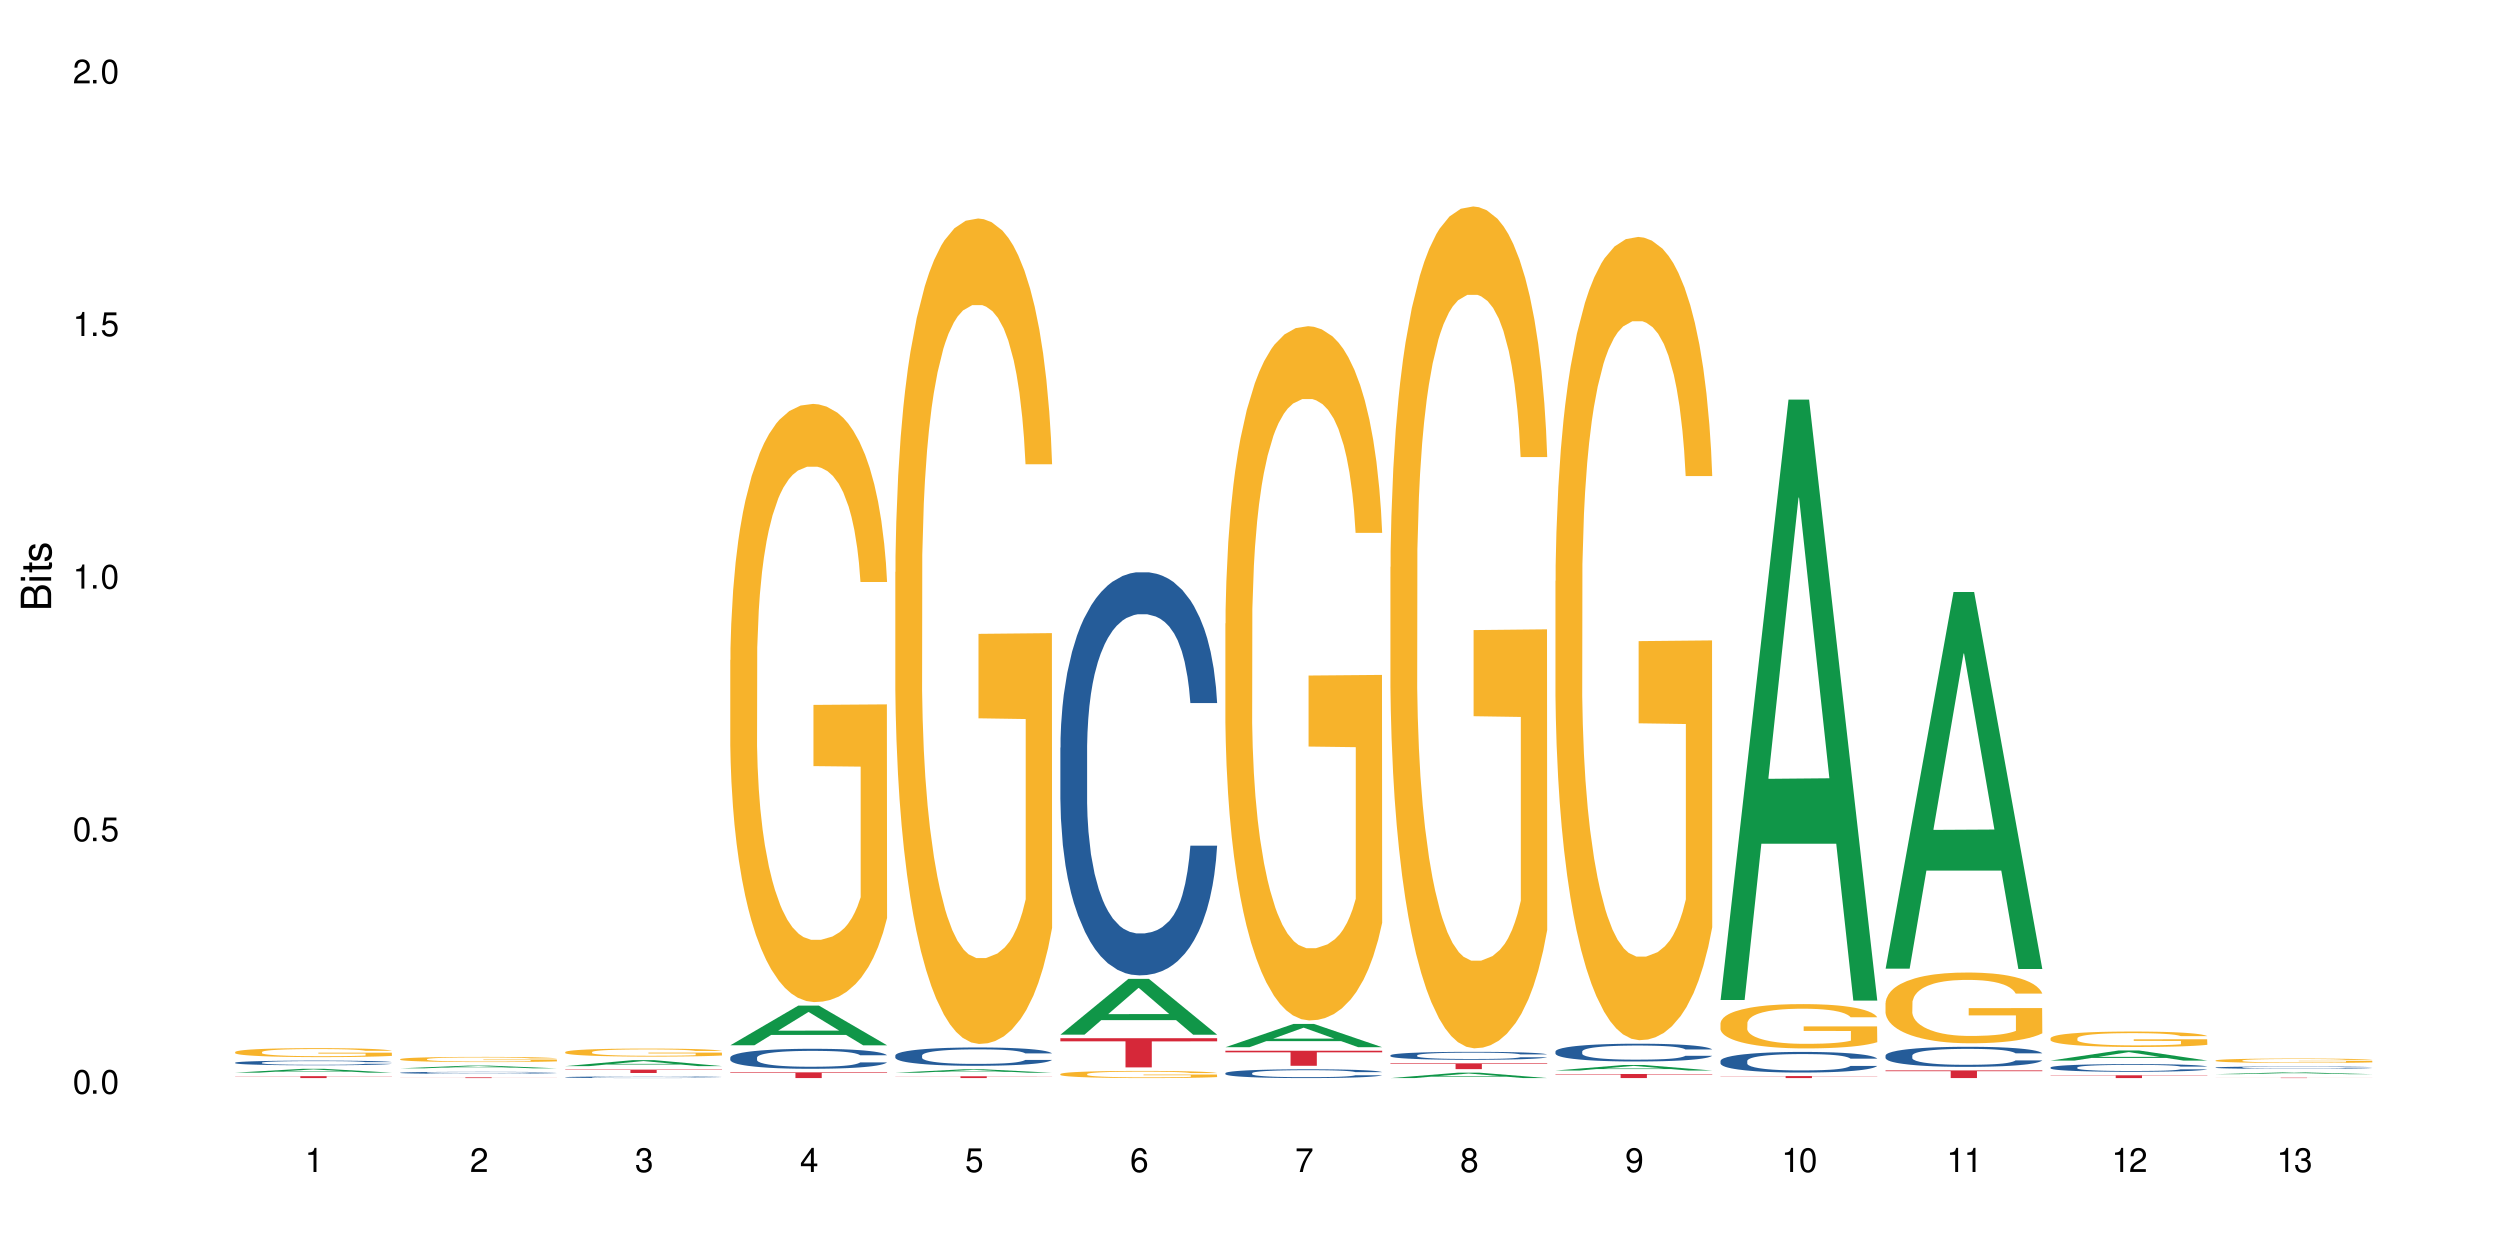 <?xml version="1.0" encoding="UTF-8"?>
<svg xmlns="http://www.w3.org/2000/svg" xmlns:xlink="http://www.w3.org/1999/xlink" width="720" height="360" viewBox="0 0 720 360">
<defs>
<g>
<g id="glyph-0-0">
</g>
<g id="glyph-0-1">
<path d="M 2.641 -6.938 C 2 -6.938 1.422 -6.656 1.078 -6.172 C 0.641 -5.562 0.406 -4.641 0.406 -3.359 C 0.406 -1.016 1.188 0.219 2.641 0.219 C 4.078 0.219 4.859 -1.016 4.859 -3.297 C 4.859 -4.641 4.656 -5.547 4.203 -6.172 C 3.844 -6.656 3.281 -6.938 2.641 -6.938 Z M 2.641 -6.188 C 3.547 -6.188 4 -5.25 4 -3.375 C 4 -1.406 3.562 -0.484 2.625 -0.484 C 1.734 -0.484 1.281 -1.438 1.281 -3.344 C 1.281 -5.25 1.734 -6.188 2.641 -6.188 Z M 2.641 -6.188 "/>
</g>
<g id="glyph-0-2">
<path d="M 1.828 -1 L 0.828 -1 L 0.828 0 L 1.828 0 Z M 1.828 -1 "/>
</g>
<g id="glyph-0-3">
<path d="M 4.562 -6.797 L 1.062 -6.797 L 0.547 -3.094 L 1.328 -3.094 C 1.719 -3.562 2.047 -3.734 2.578 -3.734 C 3.484 -3.734 4.062 -3.109 4.062 -2.094 C 4.062 -1.125 3.484 -0.531 2.578 -0.531 C 1.828 -0.531 1.375 -0.906 1.188 -1.672 L 0.328 -1.672 C 0.453 -1.109 0.547 -0.844 0.75 -0.594 C 1.125 -0.078 1.828 0.219 2.594 0.219 C 3.969 0.219 4.922 -0.781 4.922 -2.219 C 4.922 -3.562 4.031 -4.484 2.719 -4.484 C 2.25 -4.484 1.859 -4.359 1.469 -4.062 L 1.734 -5.969 L 4.562 -5.969 Z M 4.562 -6.797 "/>
</g>
<g id="glyph-0-4">
<path d="M 2.484 -4.938 L 2.484 0 L 3.328 0 L 3.328 -6.938 L 2.766 -6.938 C 2.469 -5.875 2.281 -5.734 0.984 -5.562 L 0.984 -4.938 Z M 2.484 -4.938 "/>
</g>
<g id="glyph-0-5">
<path d="M 4.859 -0.828 L 1.281 -0.828 C 1.359 -1.406 1.672 -1.781 2.5 -2.281 L 3.469 -2.828 C 4.406 -3.344 4.906 -4.062 4.906 -4.906 C 4.906 -5.484 4.672 -6.031 4.266 -6.406 C 3.859 -6.766 3.375 -6.938 2.719 -6.938 C 1.859 -6.938 1.219 -6.625 0.844 -6.031 C 0.609 -5.672 0.5 -5.234 0.484 -4.531 L 1.328 -4.531 C 1.359 -5.016 1.406 -5.281 1.531 -5.516 C 1.75 -5.938 2.188 -6.203 2.703 -6.203 C 3.469 -6.203 4.031 -5.641 4.031 -4.891 C 4.031 -4.344 3.719 -3.859 3.125 -3.516 L 2.234 -3 C 0.812 -2.172 0.406 -1.531 0.328 -0.016 L 4.859 -0.016 Z M 4.859 -0.828 "/>
</g>
<g id="glyph-0-6">
<path d="M 2.125 -3.188 L 2.578 -3.188 C 3.5 -3.188 3.984 -2.766 3.984 -1.922 C 3.984 -1.062 3.469 -0.531 2.594 -0.531 C 1.656 -0.531 1.203 -1 1.156 -2.016 L 0.312 -2.016 C 0.344 -1.453 0.438 -1.094 0.609 -0.781 C 0.953 -0.109 1.625 0.219 2.547 0.219 C 3.953 0.219 4.859 -0.625 4.859 -1.938 C 4.859 -2.828 4.516 -3.297 3.703 -3.594 C 4.344 -3.844 4.656 -4.328 4.656 -5.031 C 4.656 -6.219 3.875 -6.938 2.578 -6.938 C 1.203 -6.938 0.484 -6.172 0.453 -4.703 L 1.297 -4.703 C 1.312 -5.125 1.344 -5.359 1.453 -5.578 C 1.641 -5.969 2.062 -6.203 2.594 -6.203 C 3.344 -6.203 3.797 -5.75 3.797 -5 C 3.797 -4.516 3.609 -4.219 3.25 -4.047 C 3.016 -3.953 2.703 -3.922 2.125 -3.906 Z M 2.125 -3.188 "/>
</g>
<g id="glyph-0-7">
<path d="M 3.141 -1.672 L 3.141 0 L 3.984 0 L 3.984 -1.672 L 4.984 -1.672 L 4.984 -2.438 L 3.984 -2.438 L 3.984 -6.938 L 3.359 -6.938 L 0.266 -2.578 L 0.266 -1.672 Z M 3.141 -2.438 L 1 -2.438 L 3.141 -5.5 Z M 3.141 -2.438 "/>
</g>
<g id="glyph-0-8">
<path d="M 4.781 -5.125 C 4.609 -6.266 3.891 -6.938 2.844 -6.938 C 2.094 -6.938 1.422 -6.578 1.031 -5.953 C 0.594 -5.266 0.406 -4.422 0.406 -3.172 C 0.406 -2 0.578 -1.25 0.984 -0.641 C 1.359 -0.078 1.953 0.219 2.703 0.219 C 3.984 0.219 4.922 -0.75 4.922 -2.094 C 4.922 -3.375 4.062 -4.281 2.844 -4.281 C 2.172 -4.281 1.641 -4.031 1.281 -3.516 C 1.281 -5.234 1.828 -6.188 2.797 -6.188 C 3.391 -6.188 3.797 -5.797 3.938 -5.125 Z M 2.734 -3.531 C 3.547 -3.531 4.062 -2.953 4.062 -2.031 C 4.062 -1.156 3.484 -0.531 2.703 -0.531 C 1.922 -0.531 1.328 -1.188 1.328 -2.078 C 1.328 -2.938 1.906 -3.531 2.734 -3.531 Z M 2.734 -3.531 "/>
</g>
<g id="glyph-0-9">
<path d="M 4.984 -6.797 L 0.438 -6.797 L 0.438 -5.969 L 4.109 -5.969 C 2.5 -3.656 1.828 -2.234 1.328 0 L 2.219 0 C 2.594 -2.172 3.453 -4.047 4.984 -6.094 Z M 4.984 -6.797 "/>
</g>
<g id="glyph-0-10">
<path d="M 3.75 -3.656 C 4.469 -4.094 4.688 -4.438 4.688 -5.078 C 4.688 -6.172 3.844 -6.938 2.641 -6.938 C 1.438 -6.938 0.594 -6.172 0.594 -5.094 C 0.594 -4.438 0.812 -4.094 1.516 -3.656 C 0.734 -3.266 0.359 -2.703 0.359 -1.922 C 0.359 -0.656 1.281 0.219 2.641 0.219 C 3.984 0.219 4.922 -0.656 4.922 -1.922 C 4.922 -2.703 4.531 -3.266 3.75 -3.656 Z M 2.641 -6.188 C 3.359 -6.188 3.812 -5.75 3.812 -5.062 C 3.812 -4.406 3.344 -3.984 2.641 -3.984 C 1.922 -3.984 1.453 -4.406 1.453 -5.078 C 1.453 -5.75 1.922 -6.188 2.641 -6.188 Z M 2.641 -3.266 C 3.484 -3.266 4.062 -2.719 4.062 -1.906 C 4.062 -1.078 3.484 -0.531 2.625 -0.531 C 1.797 -0.531 1.219 -1.094 1.219 -1.906 C 1.219 -2.719 1.781 -3.266 2.641 -3.266 Z M 2.641 -3.266 "/>
</g>
<g id="glyph-0-11">
<path d="M 0.516 -1.578 C 0.672 -0.453 1.406 0.219 2.438 0.219 C 3.188 0.219 3.859 -0.141 4.266 -0.766 C 4.688 -1.453 4.891 -2.297 4.891 -3.547 C 4.891 -4.719 4.703 -5.453 4.312 -6.078 C 3.938 -6.641 3.344 -6.938 2.594 -6.938 C 1.297 -6.938 0.359 -5.969 0.359 -4.625 C 0.359 -3.344 1.234 -2.453 2.453 -2.453 C 3.094 -2.453 3.578 -2.672 4.016 -3.203 C 4 -1.484 3.469 -0.531 2.5 -0.531 C 1.906 -0.531 1.484 -0.906 1.359 -1.578 Z M 2.578 -6.203 C 3.375 -6.203 3.969 -5.531 3.969 -4.641 C 3.969 -3.797 3.391 -3.188 2.547 -3.188 C 1.734 -3.188 1.234 -3.766 1.234 -4.688 C 1.234 -5.562 1.797 -6.203 2.578 -6.203 Z M 2.578 -6.203 "/>
</g>
<g id="glyph-1-0">
</g>
<g id="glyph-1-1">
<path d="M 0 -0.953 L 0 -4.891 C 0 -5.719 -0.234 -6.344 -0.734 -6.797 C -1.188 -7.234 -1.812 -7.469 -2.5 -7.469 C -3.547 -7.469 -4.188 -7 -4.625 -5.875 C -4.984 -6.688 -5.625 -7.094 -6.531 -7.094 C -7.172 -7.094 -7.734 -6.859 -8.141 -6.391 C -8.562 -5.922 -8.75 -5.344 -8.75 -4.5 L -8.75 -0.953 Z M -4.984 -2.062 L -7.766 -2.062 L -7.766 -4.219 C -7.766 -4.844 -7.688 -5.203 -7.453 -5.5 C -7.219 -5.812 -6.859 -5.969 -6.375 -5.969 C -5.891 -5.969 -5.531 -5.812 -5.297 -5.5 C -5.062 -5.203 -4.984 -4.844 -4.984 -4.219 Z M -0.984 -2.062 L -4 -2.062 L -4 -4.781 C -4 -5.766 -3.438 -6.359 -2.484 -6.359 C -1.547 -6.359 -0.984 -5.766 -0.984 -4.781 Z M -0.984 -2.062 "/>
</g>
<g id="glyph-1-2">
<path d="M -6.281 -1.797 L -6.281 -0.797 L 0 -0.797 L 0 -1.797 Z M -8.75 -1.797 L -8.75 -0.797 L -7.484 -0.797 L -7.484 -1.797 Z M -8.75 -1.797 "/>
</g>
<g id="glyph-1-3">
<path d="M -6.281 -3.047 L -6.281 -2.016 L -8.016 -2.016 L -8.016 -1.016 L -6.281 -1.016 L -6.281 -0.172 L -5.469 -0.172 L -5.469 -1.016 L -0.719 -1.016 C -0.078 -1.016 0.281 -1.453 0.281 -2.234 C 0.281 -2.5 0.25 -2.719 0.188 -3.047 L -0.641 -3.047 C -0.609 -2.906 -0.594 -2.766 -0.594 -2.562 C -0.594 -2.141 -0.719 -2.016 -1.156 -2.016 L -5.469 -2.016 L -5.469 -3.047 Z M -6.281 -3.047 "/>
</g>
<g id="glyph-1-4">
<path d="M -4.531 -5.25 C -5.766 -5.25 -6.469 -4.422 -6.469 -2.969 C -6.469 -1.516 -5.719 -0.562 -4.547 -0.562 C -3.562 -0.562 -3.094 -1.062 -2.734 -2.562 L -2.516 -3.484 C -2.344 -4.188 -2.094 -4.469 -1.641 -4.469 C -1.047 -4.469 -0.641 -3.875 -0.641 -3 C -0.641 -2.453 -0.797 -2 -1.062 -1.75 C -1.25 -1.594 -1.422 -1.531 -1.875 -1.469 L -1.875 -0.406 C -0.422 -0.453 0.281 -1.266 0.281 -2.922 C 0.281 -4.5 -0.5 -5.516 -1.719 -5.516 C -2.656 -5.516 -3.172 -4.984 -3.469 -3.734 L -3.703 -2.766 C -3.891 -1.953 -4.156 -1.609 -4.594 -1.609 C -5.188 -1.609 -5.547 -2.125 -5.547 -2.938 C -5.547 -3.75 -5.203 -4.172 -4.531 -4.203 Z M -4.531 -5.25 "/>
</g>
</g>
</defs>
<rect x="-72" y="-36" width="864" height="432" fill="rgb(100%, 100%, 100%)" fill-opacity="1"/>
<path fill-rule="nonzero" fill="rgb(6.275%, 58.824%, 28.235%)" fill-opacity="1" d="M 67.73 308.926 L 67.777 308.922 L 87.316 307.809 L 93.25 307.809 L 112.883 308.926 L 105.984 308.926 L 101.066 308.633 L 79.5 308.633 L 74.676 308.926 L 67.73 308.926 L 81.574 308.512 L 99.086 308.512 L 90.355 307.992 L 90.164 307.992 L 81.527 308.512 L 81.574 308.512 Z M 67.73 308.926 "/>
<path fill-rule="nonzero" fill="rgb(14.51%, 36.078%, 60%)" fill-opacity="1" d="M 67.73 306.043 L 67.785 306.043 L 67.785 306.012 L 67.953 305.965 L 68.336 305.906 L 68.723 305.867 L 69.715 305.793 L 71.09 305.723 L 72.523 305.668 L 73.566 305.637 L 74.504 305.613 L 76.652 305.566 L 78.027 305.543 L 79.516 305.523 L 81.332 305.504 L 82.652 305.488 L 85.629 305.469 L 87.828 305.461 L 89.535 305.457 L 93.227 305.457 L 95.43 305.465 L 97.027 305.469 L 98.789 305.48 L 100.273 305.488 L 102.863 305.516 L 105.176 305.551 L 106.223 305.57 L 107.875 305.609 L 109.141 305.645 L 110.02 305.68 L 111.012 305.723 L 111.895 305.777 L 112.555 305.84 L 112.883 305.895 L 105.176 305.895 L 104.789 305.844 L 104.348 305.809 L 103.523 305.758 L 102.699 305.723 L 101.543 305.684 L 100.496 305.66 L 99.062 305.637 L 97.797 305.625 L 96.477 305.613 L 95.207 305.605 L 92.785 305.598 L 89.977 305.598 L 88.93 305.602 L 86.785 305.609 L 85.629 305.617 L 83.977 305.637 L 82.82 305.652 L 81.441 305.676 L 80.508 305.699 L 79.352 305.73 L 78.523 305.758 L 77.586 305.797 L 77.035 305.828 L 76.543 305.863 L 76.102 305.902 L 75.77 305.945 L 75.551 305.992 L 75.441 306.035 L 75.441 306.227 L 75.551 306.27 L 75.824 306.32 L 76.543 306.398 L 77.586 306.461 L 78.801 306.516 L 79.957 306.551 L 80.617 306.566 L 81.496 306.586 L 82.875 306.613 L 84.855 306.637 L 86.012 306.645 L 87.773 306.656 L 89.594 306.66 L 92.016 306.66 L 94.164 306.656 L 95.594 306.648 L 97.082 306.641 L 99.117 306.621 L 100.383 306.602 L 101.484 306.578 L 102.312 306.555 L 102.863 306.535 L 103.688 306.496 L 104.348 306.453 L 104.844 306.41 L 105.176 306.367 L 112.883 306.367 L 112.555 306.418 L 112.059 306.465 L 111.562 306.5 L 110.793 306.543 L 109.91 306.582 L 108.645 306.625 L 107.598 306.652 L 106.223 306.684 L 104.957 306.707 L 103.578 306.727 L 101.543 306.754 L 100.219 306.766 L 98.789 306.777 L 97.082 306.785 L 94.934 306.793 L 92.621 306.801 L 90.473 306.801 L 88.16 306.797 L 86.453 306.793 L 84.195 306.781 L 81.387 306.762 L 79.352 306.738 L 77.754 306.715 L 76.375 306.688 L 74.836 306.656 L 72.852 306.602 L 71.641 306.559 L 70.816 306.527 L 69.879 306.477 L 69.219 306.434 L 68.445 306.367 L 67.895 306.277 L 67.73 306.211 Z M 67.73 306.043 "/>
<path fill-rule="nonzero" fill="rgb(96.863%, 70.196%, 16.863%)" fill-opacity="1" d="M 67.73 302.969 L 67.785 302.969 L 67.785 302.918 L 68.008 302.812 L 68.559 302.668 L 69.273 302.547 L 70.043 302.453 L 70.539 302.402 L 71.367 302.332 L 72.082 302.277 L 73.898 302.172 L 76.211 302.074 L 77.477 302.031 L 78.91 301.992 L 80.945 301.945 L 81.883 301.93 L 84.746 301.891 L 87.996 301.867 L 91.574 301.859 L 93.227 301.863 L 95.484 301.871 L 98.566 301.898 L 100.328 301.922 L 101.707 301.945 L 103.137 301.977 L 104.898 302.023 L 106.551 302.082 L 107.875 302.137 L 109.195 302.207 L 110.297 302.285 L 111.234 302.367 L 112.059 302.465 L 112.555 302.547 L 112.883 302.633 L 105.23 302.633 L 104.789 302.547 L 104.293 302.484 L 103.469 302.406 L 102.641 302.352 L 101.816 302.305 L 100.273 302.242 L 98.953 302.207 L 97.301 302.172 L 95.703 302.152 L 93.887 302.137 L 92.785 302.133 L 89.867 302.133 L 87.223 302.148 L 85.684 302.168 L 84.582 302.188 L 83.039 302.223 L 82.102 302.25 L 81.551 302.27 L 79.902 302.344 L 78.801 302.41 L 78.195 302.453 L 77.422 302.523 L 76.871 302.59 L 76.266 302.684 L 75.938 302.754 L 75.496 302.914 L 75.441 303.34 L 75.605 303.43 L 75.938 303.527 L 76.375 303.613 L 77.035 303.703 L 77.699 303.77 L 78.855 303.863 L 79.844 303.926 L 80.617 303.965 L 82.102 304.027 L 82.707 304.051 L 84.141 304.094 L 85.629 304.125 L 87.445 304.156 L 88.82 304.168 L 91.023 304.18 L 93.832 304.18 L 97.137 304.168 L 99.227 304.148 L 100.66 304.129 L 101.598 304.113 L 102.754 304.086 L 103.578 304.062 L 104.348 304.035 L 105.285 303.996 L 105.285 303.43 L 91.684 303.43 L 91.684 303.164 L 112.828 303.16 L 112.883 304.086 L 111.727 304.148 L 110.297 304.211 L 108.918 304.258 L 107.488 304.297 L 105.449 304.344 L 103.797 304.371 L 101.266 304.406 L 98.953 304.426 L 96.531 304.441 L 94.383 304.449 L 91.852 304.449 L 89.594 304.445 L 87.168 304.43 L 85.242 304.414 L 81.719 304.359 L 79.516 304.309 L 78.082 304.27 L 76.598 304.219 L 75.109 304.16 L 73.789 304.094 L 72.906 304.047 L 72.027 303.988 L 71.09 303.918 L 70.207 303.836 L 69.547 303.766 L 68.941 303.68 L 68.5 303.602 L 68.062 303.496 L 67.84 303.41 L 67.73 303.34 Z M 67.73 302.969 "/>
<path fill-rule="nonzero" fill="rgb(83.922%, 15.686%, 22.353%)" fill-opacity="1" d="M 67.73 309.934 L 112.883 309.934 L 112.883 309.992 L 94.066 309.992 L 94.066 310.488 L 86.496 310.488 L 86.496 309.992 L 67.73 309.992 Z M 67.73 309.934 "/>
<path fill-rule="nonzero" fill="rgb(6.275%, 58.824%, 28.235%)" fill-opacity="1" d="M 115.262 307.68 L 115.309 307.68 L 134.848 306.891 L 140.781 306.891 L 160.414 307.68 L 153.516 307.68 L 148.598 307.473 L 127.031 307.473 L 122.207 307.68 L 115.262 307.68 L 129.105 307.387 L 146.617 307.387 L 137.887 307.02 L 137.789 307.016 L 137.691 307.02 L 129.059 307.387 L 129.105 307.387 Z M 115.262 307.68 "/>
<path fill-rule="nonzero" fill="rgb(14.51%, 36.078%, 60%)" fill-opacity="1" d="M 115.262 308.941 L 115.316 308.941 L 115.316 308.93 L 115.48 308.91 L 115.867 308.883 L 116.254 308.867 L 117.242 308.836 L 118.621 308.805 L 120.051 308.781 L 121.098 308.766 L 122.035 308.754 L 124.184 308.734 L 125.559 308.727 L 127.047 308.719 L 128.863 308.707 L 130.184 308.703 L 133.156 308.695 L 135.359 308.691 L 137.066 308.688 L 140.758 308.688 L 142.961 308.691 L 144.555 308.695 L 146.316 308.699 L 147.805 308.703 L 150.395 308.715 L 152.707 308.73 L 153.75 308.738 L 155.402 308.754 L 156.672 308.77 L 157.551 308.785 L 158.543 308.805 L 159.422 308.828 L 160.086 308.855 L 160.414 308.879 L 152.707 308.879 L 152.32 308.855 L 151.879 308.84 L 151.055 308.816 L 150.227 308.801 L 149.07 308.789 L 148.023 308.777 L 146.594 308.766 L 145.328 308.762 L 144.004 308.754 L 142.738 308.754 L 140.316 308.75 L 136.461 308.75 L 134.312 308.754 L 133.156 308.758 L 131.504 308.766 L 130.348 308.773 L 128.973 308.785 L 128.035 308.793 L 126.879 308.805 L 126.055 308.82 L 125.117 308.836 L 124.566 308.848 L 124.07 308.863 L 123.633 308.883 L 123.301 308.902 L 123.082 308.922 L 122.969 308.941 L 122.969 309.023 L 123.082 309.043 L 123.355 309.062 L 124.07 309.098 L 125.117 309.125 L 126.328 309.148 L 127.484 309.164 L 128.145 309.172 L 129.027 309.18 L 130.402 309.188 L 132.387 309.199 L 133.543 309.203 L 135.305 309.207 L 137.121 309.211 L 139.547 309.211 L 141.691 309.207 L 143.125 309.207 L 144.609 309.203 L 146.648 309.191 L 147.914 309.184 L 149.016 309.172 L 149.844 309.164 L 150.395 309.156 L 151.219 309.137 L 151.879 309.121 L 152.375 309.102 L 152.707 309.082 L 160.414 309.082 L 160.086 309.105 L 159.59 309.125 L 159.094 309.141 L 158.324 309.16 L 157.441 309.176 L 156.176 309.195 L 155.129 309.207 L 153.75 309.219 L 152.484 309.23 L 151.109 309.238 L 149.07 309.25 L 147.75 309.254 L 146.316 309.262 L 144.609 309.266 L 142.465 309.27 L 133.984 309.27 L 131.727 309.262 L 128.918 309.254 L 126.879 309.242 L 125.281 309.234 L 123.906 309.223 L 122.363 309.207 L 120.383 309.184 L 119.172 309.168 L 118.344 309.152 L 117.41 309.133 L 116.746 309.113 L 115.977 309.082 L 115.426 309.047 L 115.262 309.016 Z M 115.262 308.941 "/>
<path fill-rule="nonzero" fill="rgb(96.863%, 70.196%, 16.863%)" fill-opacity="1" d="M 115.262 305.027 L 115.316 305.023 L 115.316 304.996 L 115.535 304.938 L 116.086 304.852 L 116.805 304.781 L 117.574 304.727 L 118.07 304.699 L 118.895 304.656 L 119.609 304.629 L 121.43 304.566 L 123.742 304.508 L 125.008 304.484 L 126.438 304.461 L 128.477 304.438 L 129.414 304.426 L 132.277 304.402 L 135.523 304.391 L 139.105 304.387 L 140.758 304.387 L 143.016 304.395 L 146.098 304.41 L 147.859 304.422 L 149.238 304.438 L 150.668 304.453 L 152.43 304.48 L 154.082 304.512 L 155.402 304.547 L 156.727 304.586 L 157.828 304.629 L 158.762 304.68 L 159.59 304.734 L 160.086 304.785 L 160.414 304.832 L 152.762 304.832 L 152.32 304.785 L 151.824 304.746 L 151 304.703 L 150.172 304.668 L 149.348 304.645 L 147.805 304.609 L 146.484 304.586 L 144.832 304.566 L 143.234 304.555 L 141.418 304.547 L 140.316 304.543 L 137.398 304.543 L 134.754 304.555 L 133.211 304.562 L 132.109 304.574 L 130.57 304.594 L 129.633 304.613 L 129.082 304.621 L 127.43 304.664 L 126.328 304.703 L 125.723 304.73 L 124.953 304.77 L 124.402 304.809 L 123.797 304.859 L 123.465 304.902 L 123.023 304.996 L 122.969 305.242 L 123.137 305.293 L 123.465 305.348 L 123.906 305.398 L 124.566 305.449 L 125.227 305.488 L 126.383 305.543 L 127.375 305.578 L 128.145 305.602 L 129.633 305.637 L 130.238 305.648 L 131.672 305.676 L 133.156 305.695 L 134.973 305.711 L 136.352 305.719 L 138.555 305.727 L 141.363 305.727 L 144.668 305.719 L 146.758 305.707 L 148.191 305.695 L 149.125 305.684 L 150.281 305.672 L 151.109 305.656 L 151.879 305.641 L 152.816 305.617 L 152.816 305.293 L 139.215 305.293 L 139.215 305.137 L 160.359 305.137 L 160.414 305.672 L 159.258 305.707 L 157.828 305.742 L 156.449 305.77 L 155.02 305.793 L 152.98 305.82 L 151.328 305.836 L 148.797 305.855 L 146.484 305.867 L 144.059 305.875 L 141.914 305.879 L 137.121 305.879 L 134.699 305.871 L 132.773 305.859 L 131.012 305.844 L 129.246 305.828 L 127.047 305.797 L 125.613 305.777 L 124.125 305.746 L 122.641 305.711 L 121.316 305.676 L 120.438 305.648 L 119.555 305.613 L 118.621 305.574 L 117.738 305.527 L 117.078 305.484 L 116.473 305.438 L 116.031 305.391 L 115.59 305.332 L 115.371 305.281 L 115.262 305.238 Z M 115.262 305.027 "/>
<path fill-rule="nonzero" fill="rgb(83.922%, 15.686%, 22.353%)" fill-opacity="1" d="M 115.262 310.281 L 160.414 310.281 L 160.414 310.301 L 141.598 310.301 L 141.598 310.488 L 134.023 310.488 L 134.023 310.301 L 115.262 310.301 Z M 115.262 310.281 "/>
<path fill-rule="nonzero" fill="rgb(6.275%, 58.824%, 28.235%)" fill-opacity="1" d="M 162.793 307.039 L 162.84 307.039 L 182.379 305.309 L 188.312 305.309 L 207.945 307.043 L 201.047 307.043 L 196.125 306.59 L 174.562 306.59 L 169.738 307.039 L 162.793 307.039 L 176.637 306.402 L 194.148 306.402 L 185.418 305.594 L 185.32 305.59 L 185.223 305.598 L 176.59 306.402 L 176.637 306.402 Z M 162.793 307.039 "/>
<path fill-rule="nonzero" fill="rgb(14.51%, 36.078%, 60%)" fill-opacity="1" d="M 162.793 310.23 L 162.848 310.23 L 162.848 310.219 L 163.012 310.203 L 163.398 310.184 L 163.781 310.168 L 164.773 310.145 L 166.148 310.121 L 167.582 310.102 L 168.629 310.09 L 169.562 310.082 L 171.711 310.066 L 173.09 310.059 L 174.574 310.055 L 176.391 310.047 L 177.715 310.043 L 180.688 310.035 L 182.891 310.031 L 190.488 310.031 L 192.086 310.035 L 193.848 310.039 L 195.336 310.043 L 197.922 310.051 L 200.234 310.062 L 201.281 310.07 L 202.934 310.082 L 204.199 310.094 L 205.082 310.105 L 206.074 310.121 L 206.953 310.141 L 207.613 310.16 L 207.945 310.18 L 200.234 310.18 L 199.852 310.164 L 199.41 310.148 L 198.582 310.133 L 197.758 310.121 L 196.602 310.109 L 195.555 310.102 L 194.125 310.094 L 192.855 310.086 L 191.535 310.082 L 190.27 310.082 L 187.848 310.078 L 183.992 310.078 L 181.844 310.082 L 180.688 310.086 L 179.035 310.09 L 177.879 310.098 L 176.504 310.105 L 175.566 310.113 L 174.41 310.125 L 173.586 310.133 L 172.648 310.148 L 172.098 310.156 L 171.602 310.168 L 171.16 310.184 L 170.832 310.195 L 170.609 310.211 L 170.5 310.227 L 170.5 310.293 L 170.609 310.309 L 170.887 310.324 L 171.602 310.352 L 172.648 310.371 L 173.859 310.391 L 175.016 310.402 L 175.676 310.41 L 176.559 310.414 L 177.934 310.422 L 179.918 310.434 L 181.074 310.434 L 182.836 310.438 L 184.652 310.441 L 187.074 310.441 L 189.223 310.438 L 190.656 310.438 L 192.141 310.434 L 194.18 310.426 L 195.445 310.418 L 196.547 310.41 L 197.371 310.402 L 197.922 310.398 L 198.75 310.383 L 199.41 310.371 L 199.906 310.355 L 200.234 310.34 L 207.945 310.34 L 207.613 310.359 L 207.117 310.375 L 206.625 310.387 L 205.852 310.402 L 204.973 310.414 L 203.703 310.43 L 202.66 310.438 L 201.281 310.449 L 200.016 310.457 L 198.641 310.465 L 196.602 310.473 L 195.281 310.477 L 193.848 310.48 L 192.141 310.484 L 189.992 310.484 L 187.68 310.488 L 183.219 310.488 L 181.512 310.484 L 179.254 310.48 L 176.449 310.473 L 174.41 310.465 L 172.812 310.457 L 171.438 310.449 L 169.895 310.438 L 167.914 310.422 L 166.699 310.406 L 165.875 310.395 L 164.938 310.379 L 164.277 310.363 L 163.508 310.34 L 162.957 310.309 L 162.793 310.289 Z M 162.793 310.23 "/>
<path fill-rule="nonzero" fill="rgb(96.863%, 70.196%, 16.863%)" fill-opacity="1" d="M 162.793 302.98 L 162.848 302.977 L 162.848 302.934 L 163.066 302.84 L 163.617 302.707 L 164.332 302.602 L 165.105 302.516 L 165.602 302.473 L 166.426 302.41 L 167.141 302.363 L 168.957 302.266 L 171.27 302.18 L 172.539 302.141 L 173.969 302.105 L 176.008 302.062 L 176.941 302.051 L 179.805 302.016 L 183.055 301.996 L 186.633 301.988 L 188.285 301.992 L 190.543 302 L 193.629 302.023 L 195.391 302.043 L 196.766 302.062 L 198.199 302.094 L 199.961 302.133 L 201.613 302.184 L 202.934 302.234 L 204.254 302.301 L 205.355 302.367 L 206.293 302.441 L 207.117 302.527 L 207.613 302.602 L 207.945 302.676 L 200.289 302.676 L 199.852 302.602 L 199.355 302.547 L 198.527 302.477 L 197.703 302.426 L 196.875 302.387 L 195.336 302.332 L 194.012 302.297 L 192.363 302.266 L 190.766 302.25 L 188.949 302.234 L 187.848 302.23 L 184.926 302.23 L 182.285 302.246 L 180.742 302.262 L 179.641 302.281 L 178.098 302.312 L 177.164 302.336 L 176.613 302.355 L 174.961 302.418 L 173.859 302.477 L 173.254 302.52 L 172.484 302.582 L 171.934 302.641 L 171.328 302.723 L 170.996 302.785 L 170.555 302.93 L 170.5 303.312 L 170.664 303.391 L 170.996 303.477 L 171.438 303.555 L 172.098 303.633 L 172.758 303.695 L 173.914 303.777 L 174.906 303.832 L 175.676 303.867 L 177.164 303.926 L 177.77 303.945 L 179.199 303.984 L 180.688 304.012 L 182.504 304.039 L 183.883 304.051 L 186.082 304.062 L 188.891 304.062 L 192.195 304.047 L 194.289 304.031 L 195.719 304.016 L 196.656 304 L 197.812 303.977 L 198.641 303.957 L 199.41 303.934 L 200.348 303.895 L 200.348 303.391 L 186.746 303.391 L 186.746 303.152 L 207.891 303.148 L 207.945 303.977 L 206.789 304.035 L 205.355 304.09 L 203.98 304.129 L 202.547 304.168 L 200.512 304.207 L 198.859 304.23 L 196.324 304.262 L 194.012 304.281 L 191.59 304.293 L 189.441 304.301 L 186.91 304.301 L 184.652 304.297 L 182.23 304.285 L 180.301 304.27 L 178.539 304.246 L 176.777 304.219 L 174.574 304.176 L 173.145 304.141 L 171.656 304.094 L 170.172 304.043 L 168.848 303.984 L 167.969 303.941 L 167.086 303.891 L 166.148 303.828 L 165.27 303.754 L 164.609 303.688 L 164.004 303.613 L 163.562 303.547 L 163.121 303.449 L 162.902 303.375 L 162.793 303.309 Z M 162.793 302.98 "/>
<path fill-rule="nonzero" fill="rgb(83.922%, 15.686%, 22.353%)" fill-opacity="1" d="M 162.793 308.051 L 207.945 308.051 L 207.945 308.152 L 189.125 308.156 L 189.125 309.023 L 181.555 309.023 L 181.555 308.156 L 181.445 308.152 L 162.793 308.152 Z M 162.793 308.051 "/>
<path fill-rule="nonzero" fill="rgb(6.275%, 58.824%, 28.235%)" fill-opacity="1" d="M 210.32 301.035 L 210.371 301.027 L 229.906 289.613 L 235.84 289.613 L 255.477 301.047 L 248.578 301.047 L 243.656 298.062 L 222.094 298.062 L 217.27 301.035 L 210.32 301.035 L 224.168 296.828 L 241.68 296.816 L 232.945 291.48 L 232.852 291.469 L 232.754 291.504 L 224.117 296.816 L 224.168 296.828 Z M 210.32 301.035 "/>
<path fill-rule="nonzero" fill="rgb(14.51%, 36.078%, 60%)" fill-opacity="1" d="M 210.32 304.562 L 210.375 304.559 L 210.375 304.43 L 210.543 304.23 L 210.926 303.977 L 211.312 303.805 L 212.305 303.492 L 213.68 303.191 L 215.113 302.961 L 216.16 302.824 L 217.094 302.719 L 219.242 302.523 L 220.617 302.426 L 222.105 302.336 L 223.922 302.246 L 225.246 302.191 L 228.219 302.109 L 230.422 302.07 L 232.129 302.055 L 235.816 302.055 L 238.02 302.078 L 239.617 302.102 L 241.379 302.145 L 242.863 302.191 L 245.453 302.309 L 247.766 302.457 L 248.812 302.539 L 250.465 302.703 L 251.73 302.859 L 252.613 303 L 253.602 303.191 L 254.484 303.43 L 255.145 303.699 L 255.477 303.926 L 247.766 303.926 L 247.379 303.715 L 246.941 303.551 L 246.113 303.336 L 245.289 303.184 L 244.133 303.031 L 243.086 302.93 L 241.652 302.828 L 240.387 302.766 L 239.066 302.719 L 237.801 302.688 L 235.375 302.656 L 232.566 302.656 L 231.523 302.668 L 229.375 302.707 L 228.219 302.746 L 226.566 302.82 L 225.41 302.887 L 224.031 302.992 L 223.098 303.082 L 221.941 303.219 L 221.113 303.34 L 220.18 303.516 L 219.629 303.645 L 219.133 303.793 L 218.691 303.969 L 218.359 304.152 L 218.141 304.348 L 218.031 304.535 L 218.031 305.352 L 218.141 305.543 L 218.418 305.762 L 219.133 306.086 L 220.18 306.363 L 221.391 306.586 L 222.547 306.742 L 223.207 306.816 L 224.086 306.902 L 225.465 307.004 L 227.445 307.109 L 228.602 307.152 L 230.367 307.195 L 232.184 307.215 L 234.605 307.215 L 236.754 307.195 L 238.184 307.168 L 239.672 307.129 L 241.707 307.039 L 242.977 306.953 L 244.078 306.852 L 244.902 306.754 L 245.453 306.668 L 246.277 306.504 L 246.941 306.328 L 247.438 306.141 L 247.766 305.965 L 255.477 305.965 L 255.145 306.172 L 254.648 306.379 L 254.152 306.531 L 253.383 306.715 L 252.5 306.879 L 251.234 307.062 L 250.188 307.184 L 248.812 307.316 L 247.547 307.418 L 246.168 307.508 L 244.133 307.613 L 242.809 307.664 L 241.379 307.711 L 239.672 307.754 L 237.523 307.789 L 235.211 307.812 L 233.062 307.816 L 230.75 307.805 L 229.043 307.785 L 226.785 307.738 L 223.977 307.645 L 221.941 307.543 L 220.344 307.441 L 218.965 307.336 L 217.426 307.195 L 215.441 306.965 L 214.23 306.785 L 213.406 306.637 L 212.469 306.434 L 211.809 306.246 L 211.039 305.953 L 210.488 305.578 L 210.32 305.289 Z M 210.32 304.562 "/>
<path fill-rule="nonzero" fill="rgb(96.863%, 70.196%, 16.863%)" fill-opacity="1" d="M 210.32 190.113 L 210.375 189.953 L 210.375 186.809 L 210.598 179.727 L 211.148 169.973 L 211.863 161.949 L 212.633 155.656 L 213.129 152.352 L 213.957 147.629 L 214.672 144.168 L 216.488 137.09 L 218.801 130.48 L 220.066 127.648 L 221.5 124.973 L 223.539 121.984 L 224.473 120.883 L 227.336 118.367 L 230.586 116.793 L 234.164 116.32 L 235.816 116.477 L 238.074 117.105 L 241.156 118.84 L 242.922 120.41 L 244.297 121.984 L 245.73 124.031 L 247.492 127.176 L 249.145 130.953 L 250.465 134.73 L 251.785 139.449 L 252.887 144.484 L 253.824 149.992 L 254.648 156.598 L 255.145 162.105 L 255.477 167.613 L 247.82 167.613 L 247.379 162.105 L 246.887 157.859 L 246.059 152.664 L 245.234 148.891 L 244.406 145.898 L 242.863 141.809 L 241.543 139.293 L 239.891 137.09 L 238.293 135.672 L 236.477 134.73 L 235.375 134.414 L 232.457 134.414 L 229.816 135.516 L 228.273 136.773 L 227.172 138.035 L 225.629 140.395 L 224.695 142.281 L 224.145 143.539 L 222.492 148.418 L 221.391 152.824 L 220.785 155.812 L 220.012 160.531 L 219.461 164.781 L 218.855 171.074 L 218.527 175.793 L 218.086 186.492 L 218.031 214.812 L 218.195 220.793 L 218.527 227.242 L 218.965 232.906 L 219.629 238.887 L 220.289 243.449 L 221.445 249.586 L 222.438 253.676 L 223.207 256.352 L 224.695 260.598 L 225.301 262.016 L 226.73 264.848 L 228.219 267.051 L 230.035 268.938 L 231.41 269.883 L 233.613 270.668 L 236.422 270.668 L 239.727 269.723 L 241.82 268.465 L 243.25 267.207 L 244.188 266.105 L 245.344 264.375 L 246.168 262.801 L 246.941 261.07 L 247.875 258.395 L 247.875 220.793 L 234.273 220.637 L 234.273 203.012 L 255.422 202.855 L 255.477 264.375 L 254.32 268.621 L 252.887 272.715 L 251.512 275.859 L 250.078 278.535 L 248.043 281.523 L 246.391 283.414 L 243.855 285.617 L 241.543 287.031 L 239.121 287.977 L 236.973 288.449 L 234.441 288.605 L 232.184 288.289 L 229.758 287.348 L 227.832 286.086 L 226.07 284.516 L 224.309 282.469 L 222.105 279.164 L 220.672 276.488 L 219.188 273.188 L 217.699 269.254 L 216.379 265.004 L 215.496 261.699 L 214.617 257.926 L 213.68 253.203 L 212.801 247.855 L 212.137 242.977 L 211.531 237.469 L 211.094 232.277 L 210.652 225.199 L 210.43 219.535 L 210.32 214.656 Z M 210.32 190.113 "/>
<path fill-rule="nonzero" fill="rgb(83.922%, 15.686%, 22.353%)" fill-opacity="1" d="M 210.32 308.824 L 255.477 308.824 L 255.477 309.004 L 236.656 309.004 L 236.656 310.488 L 229.086 310.488 L 229.086 309.008 L 228.977 309.004 L 210.32 309.004 Z M 210.32 308.824 "/>
<path fill-rule="nonzero" fill="rgb(6.275%, 58.824%, 28.235%)" fill-opacity="1" d="M 257.852 308.949 L 257.898 308.945 L 277.438 307.957 L 283.371 307.957 L 303.004 308.949 L 296.105 308.949 L 291.188 308.691 L 269.621 308.691 L 264.797 308.949 L 257.852 308.949 L 271.695 308.582 L 289.207 308.582 L 280.477 308.121 L 280.285 308.121 L 271.648 308.582 L 271.695 308.582 Z M 257.852 308.949 "/>
<path fill-rule="nonzero" fill="rgb(14.51%, 36.078%, 60%)" fill-opacity="1" d="M 257.852 303.969 L 257.906 303.965 L 257.906 303.848 L 258.07 303.664 L 258.457 303.434 L 258.844 303.273 L 259.832 302.988 L 261.211 302.715 L 262.641 302.504 L 263.688 302.379 L 264.625 302.281 L 266.773 302.102 L 268.148 302.012 L 269.637 301.93 L 271.453 301.848 L 272.773 301.797 L 275.746 301.723 L 277.949 301.688 L 279.656 301.672 L 283.348 301.672 L 285.551 301.691 L 287.145 301.715 L 288.91 301.754 L 290.395 301.797 L 292.984 301.906 L 295.297 302.039 L 296.344 302.117 L 297.996 302.266 L 299.262 302.41 L 300.141 302.535 L 301.133 302.715 L 302.016 302.934 L 302.676 303.18 L 303.004 303.387 L 295.297 303.387 L 294.91 303.191 L 294.469 303.043 L 293.645 302.844 L 292.816 302.707 L 291.66 302.566 L 290.617 302.473 L 289.184 302.383 L 287.918 302.324 L 286.598 302.281 L 285.328 302.25 L 282.906 302.223 L 280.098 302.223 L 279.051 302.234 L 276.902 302.27 L 275.746 302.305 L 274.098 302.371 L 272.941 302.434 L 271.562 302.531 L 270.625 302.613 L 269.469 302.738 L 268.645 302.852 L 267.707 303.008 L 267.156 303.129 L 266.66 303.266 L 266.223 303.426 L 265.891 303.594 L 265.672 303.77 L 265.562 303.945 L 265.562 304.691 L 265.672 304.867 L 265.945 305.07 L 266.66 305.363 L 267.707 305.621 L 268.918 305.82 L 270.074 305.965 L 270.738 306.035 L 271.617 306.113 L 272.996 306.207 L 274.977 306.305 L 276.133 306.344 L 277.895 306.383 L 279.711 306.402 L 282.137 306.402 L 284.281 306.383 L 285.715 306.355 L 287.203 306.32 L 289.238 306.238 L 290.504 306.16 L 291.605 306.066 L 292.434 305.977 L 292.984 305.898 L 293.809 305.75 L 294.469 305.586 L 294.965 305.418 L 295.297 305.254 L 303.004 305.254 L 302.676 305.445 L 302.18 305.633 L 301.684 305.773 L 300.914 305.941 L 300.031 306.094 L 298.766 306.262 L 297.719 306.371 L 296.344 306.492 L 295.074 306.586 L 293.699 306.668 L 291.66 306.762 L 290.34 306.812 L 288.91 306.855 L 287.203 306.895 L 285.055 306.926 L 282.742 306.945 L 280.594 306.949 L 278.281 306.941 L 276.574 306.922 L 274.316 306.879 L 271.508 306.793 L 269.469 306.699 L 267.875 306.609 L 266.496 306.512 L 264.953 306.383 L 262.973 306.168 L 261.762 306.004 L 260.934 305.871 L 260 305.684 L 259.34 305.512 L 258.566 305.242 L 258.016 304.902 L 257.852 304.637 Z M 257.852 303.969 "/>
<path fill-rule="nonzero" fill="rgb(96.863%, 70.196%, 16.863%)" fill-opacity="1" d="M 257.852 164.75 L 257.906 164.531 L 257.906 160.188 L 258.125 150.418 L 258.676 136.957 L 259.395 125.883 L 260.164 117.199 L 260.66 112.641 L 261.484 106.125 L 262.203 101.352 L 264.02 91.578 L 266.332 82.461 L 267.598 78.551 L 269.031 74.863 L 271.066 70.734 L 272.004 69.215 L 274.867 65.742 L 278.117 63.57 L 281.695 62.922 L 283.348 63.137 L 285.605 64.004 L 288.688 66.395 L 290.449 68.566 L 291.828 70.734 L 293.258 73.559 L 295.02 77.902 L 296.672 83.113 L 297.996 88.324 L 299.316 94.836 L 300.418 101.785 L 301.352 109.383 L 302.18 118.504 L 302.676 126.102 L 303.004 133.699 L 295.352 133.699 L 294.91 126.102 L 294.414 120.238 L 293.59 113.074 L 292.762 107.863 L 291.938 103.738 L 290.395 98.094 L 289.074 94.621 L 287.422 91.578 L 285.824 89.625 L 284.008 88.324 L 282.906 87.887 L 279.988 87.887 L 277.344 89.41 L 275.805 91.145 L 274.703 92.883 L 273.16 96.141 L 272.223 98.746 L 271.672 100.48 L 270.02 107.211 L 268.918 113.293 L 268.312 117.418 L 267.543 123.93 L 266.992 129.793 L 266.387 138.477 L 266.055 144.992 L 265.617 159.754 L 265.562 198.836 L 265.727 207.086 L 266.055 215.988 L 266.496 223.805 L 267.156 232.055 L 267.82 238.352 L 268.977 246.82 L 269.965 252.465 L 270.738 256.156 L 272.223 262.02 L 272.828 263.973 L 274.262 267.879 L 275.746 270.918 L 277.566 273.523 L 278.941 274.828 L 281.145 275.914 L 283.953 275.914 L 287.258 274.609 L 289.348 272.875 L 290.781 271.137 L 291.719 269.617 L 292.875 267.227 L 293.699 265.059 L 294.469 262.668 L 295.406 258.977 L 295.406 207.086 L 281.805 206.871 L 281.805 182.551 L 302.949 182.336 L 303.004 267.227 L 301.848 273.09 L 300.418 278.734 L 299.039 283.078 L 297.609 286.77 L 295.57 290.895 L 293.918 293.5 L 291.387 296.539 L 289.074 298.492 L 286.652 299.797 L 284.504 300.449 L 281.969 300.664 L 279.711 300.23 L 277.289 298.926 L 275.363 297.191 L 273.602 295.02 L 271.84 292.195 L 269.637 287.637 L 268.203 283.945 L 266.719 279.387 L 265.23 273.961 L 263.91 268.098 L 263.027 263.539 L 262.148 258.328 L 261.211 251.812 L 260.328 244.43 L 259.668 237.699 L 259.062 230.102 L 258.621 222.938 L 258.184 213.164 L 257.961 205.352 L 257.852 198.617 Z M 257.852 164.75 "/>
<path fill-rule="nonzero" fill="rgb(83.922%, 15.686%, 22.353%)" fill-opacity="1" d="M 257.852 309.957 L 303.004 309.957 L 303.004 310.012 L 284.188 310.016 L 284.188 310.488 L 276.617 310.488 L 276.617 310.016 L 276.504 310.012 L 257.852 310.012 Z M 257.852 309.957 "/>
<path fill-rule="nonzero" fill="rgb(6.275%, 58.824%, 28.235%)" fill-opacity="1" d="M 305.383 297.984 L 305.43 297.969 L 324.969 281.922 L 330.902 281.922 L 350.535 298 L 343.637 298 L 338.715 293.805 L 317.152 293.805 L 312.328 297.984 L 305.383 297.984 L 319.227 292.066 L 336.738 292.051 L 328.008 284.547 L 327.91 284.531 L 327.812 284.578 L 319.18 292.051 L 319.227 292.066 Z M 305.383 297.984 "/>
<path fill-rule="nonzero" fill="rgb(14.51%, 36.078%, 60%)" fill-opacity="1" d="M 305.383 215.332 L 305.438 215.227 L 305.438 212.68 L 305.602 208.648 L 305.988 203.555 L 306.371 200.055 L 307.363 193.793 L 308.742 187.742 L 310.172 183.074 L 311.219 180.316 L 312.156 178.191 L 314.301 174.266 L 315.68 172.25 L 317.164 170.445 L 318.984 168.645 L 320.305 167.582 L 323.277 165.883 L 325.48 165.141 L 327.188 164.824 L 330.879 164.824 L 333.078 165.246 L 334.676 165.777 L 336.438 166.625 L 337.926 167.582 L 340.512 169.918 L 342.828 172.887 L 343.871 174.586 L 345.523 177.875 L 346.789 181.059 L 347.672 183.816 L 348.664 187.742 L 349.543 192.52 L 350.203 197.93 L 350.535 202.492 L 342.828 202.492 L 342.441 198.25 L 342 194.961 L 341.176 190.609 L 340.348 187.531 L 339.191 184.453 L 338.145 182.438 L 336.715 180.422 L 335.449 179.148 L 334.125 178.191 L 332.859 177.555 L 330.438 176.918 L 327.629 176.918 L 326.582 177.133 L 324.434 177.98 L 323.277 178.723 L 321.625 180.211 L 320.469 181.59 L 319.094 183.711 L 318.156 185.516 L 317 188.273 L 316.176 190.715 L 315.238 194.215 L 314.688 196.871 L 314.191 199.84 L 313.75 203.344 L 313.422 207.055 L 313.199 210.984 L 313.09 214.805 L 313.09 231.25 L 313.199 235.07 L 313.477 239.527 L 314.191 246 L 315.238 251.625 L 316.449 256.082 L 317.605 259.266 L 318.266 260.75 L 319.148 262.449 L 320.523 264.57 L 322.508 266.691 L 323.664 267.543 L 325.426 268.391 L 327.242 268.816 L 329.664 268.816 L 331.812 268.391 L 333.246 267.859 L 334.73 267.012 L 336.77 265.207 L 338.035 263.508 L 339.137 261.492 L 339.961 259.477 L 340.512 257.781 L 341.34 254.488 L 342 250.883 L 342.496 247.168 L 342.828 243.559 L 350.535 243.559 L 350.203 247.805 L 349.711 251.941 L 349.215 255.02 L 348.441 258.734 L 347.562 262.023 L 346.297 265.738 L 345.25 268.18 L 343.871 270.832 L 342.605 272.848 L 341.23 274.652 L 339.191 276.773 L 337.871 277.836 L 336.438 278.789 L 334.73 279.641 L 332.586 280.383 L 330.27 280.805 L 328.125 280.914 L 325.812 280.699 L 324.105 280.277 L 321.848 279.32 L 319.039 277.41 L 317 275.395 L 315.402 273.379 L 314.027 271.258 L 312.484 268.391 L 310.504 263.723 L 309.293 260.113 L 308.465 257.145 L 307.531 253.004 L 306.867 249.289 L 306.098 243.348 L 305.547 235.812 L 305.383 229.977 Z M 305.383 215.332 "/>
<path fill-rule="nonzero" fill="rgb(96.863%, 70.196%, 16.863%)" fill-opacity="1" d="M 305.383 309.309 L 305.438 309.309 L 305.438 309.27 L 305.656 309.184 L 306.207 309.066 L 306.922 308.973 L 307.695 308.895 L 308.191 308.855 L 309.016 308.801 L 309.73 308.758 L 311.551 308.676 L 313.863 308.594 L 315.129 308.562 L 316.559 308.527 L 318.598 308.492 L 319.535 308.48 L 322.398 308.449 L 325.645 308.43 L 329.227 308.426 L 330.879 308.426 L 333.137 308.434 L 336.219 308.457 L 337.98 308.473 L 339.355 308.492 L 340.789 308.52 L 342.551 308.555 L 344.203 308.602 L 345.523 308.645 L 346.848 308.703 L 347.949 308.762 L 348.883 308.828 L 349.711 308.906 L 350.203 308.973 L 350.535 309.039 L 342.883 309.039 L 342.441 308.973 L 341.945 308.922 L 341.121 308.859 L 340.293 308.816 L 339.469 308.781 L 337.926 308.73 L 336.605 308.699 L 334.953 308.676 L 333.355 308.656 L 331.539 308.645 L 330.438 308.641 L 327.52 308.641 L 324.875 308.656 L 323.332 308.672 L 322.23 308.684 L 320.691 308.715 L 319.754 308.734 L 319.203 308.75 L 317.551 308.809 L 316.449 308.863 L 315.844 308.898 L 315.074 308.953 L 314.523 309.004 L 313.918 309.082 L 313.586 309.137 L 313.145 309.266 L 313.09 309.605 L 313.258 309.676 L 313.586 309.754 L 314.027 309.82 L 314.688 309.895 L 315.348 309.949 L 316.504 310.02 L 317.496 310.07 L 318.266 310.102 L 319.754 310.152 L 320.359 310.168 L 321.793 310.203 L 323.277 310.23 L 325.094 310.254 L 326.473 310.266 L 328.676 310.273 L 331.484 310.273 L 334.785 310.262 L 336.879 310.246 L 338.312 310.23 L 339.246 310.219 L 340.402 310.199 L 341.23 310.18 L 342 310.16 L 342.938 310.125 L 342.938 309.676 L 329.336 309.676 L 329.336 309.465 L 350.48 309.461 L 350.535 310.199 L 349.379 310.25 L 347.949 310.297 L 346.57 310.336 L 345.141 310.367 L 343.102 310.402 L 341.449 310.426 L 338.918 310.453 L 336.605 310.469 L 334.18 310.48 L 332.035 310.484 L 329.5 310.488 L 327.242 310.484 L 324.82 310.473 L 322.895 310.457 L 321.129 310.438 L 319.367 310.414 L 317.164 310.375 L 315.734 310.344 L 314.246 310.305 L 312.762 310.258 L 311.438 310.207 L 310.559 310.168 L 309.676 310.121 L 308.742 310.062 L 307.859 310 L 307.199 309.941 L 306.594 309.875 L 306.152 309.812 L 305.711 309.73 L 305.492 309.66 L 305.383 309.602 Z M 305.383 309.309 "/>
<path fill-rule="nonzero" fill="rgb(83.922%, 15.686%, 22.353%)" fill-opacity="1" d="M 305.383 299.008 L 350.535 299.008 L 350.535 299.91 L 331.719 299.918 L 331.719 307.418 L 324.145 307.418 L 324.145 299.926 L 324.035 299.91 L 305.383 299.91 Z M 305.383 299.008 "/>
<path fill-rule="nonzero" fill="rgb(6.275%, 58.824%, 28.235%)" fill-opacity="1" d="M 352.91 301.594 L 352.961 301.59 L 372.496 294.898 L 378.43 294.898 L 398.066 301.602 L 391.168 301.602 L 386.246 299.852 L 364.684 299.852 L 359.859 301.594 L 352.91 301.594 L 366.758 299.129 L 384.27 299.121 L 375.535 295.996 L 375.441 295.988 L 375.344 296.008 L 366.707 299.121 L 366.758 299.129 Z M 352.91 301.594 "/>
<path fill-rule="nonzero" fill="rgb(14.51%, 36.078%, 60%)" fill-opacity="1" d="M 352.91 309.055 L 352.969 309.055 L 352.969 309 L 353.133 308.91 L 353.52 308.801 L 353.902 308.723 L 354.895 308.586 L 356.27 308.453 L 357.703 308.352 L 358.75 308.293 L 359.684 308.246 L 361.832 308.16 L 363.211 308.117 L 364.695 308.078 L 366.512 308.035 L 367.836 308.012 L 370.809 307.977 L 373.012 307.961 L 374.719 307.953 L 378.406 307.953 L 380.609 307.961 L 382.207 307.973 L 383.969 307.992 L 385.457 308.012 L 388.043 308.066 L 390.355 308.129 L 391.402 308.168 L 393.055 308.238 L 394.32 308.309 L 395.203 308.367 L 396.195 308.453 L 397.074 308.559 L 397.734 308.676 L 398.066 308.777 L 390.355 308.777 L 389.973 308.684 L 389.531 308.613 L 388.703 308.516 L 387.879 308.449 L 386.723 308.383 L 385.676 308.34 L 384.246 308.293 L 382.977 308.266 L 381.656 308.246 L 380.391 308.23 L 377.965 308.219 L 375.16 308.219 L 374.113 308.223 L 371.965 308.242 L 370.809 308.258 L 369.156 308.289 L 368 308.32 L 366.625 308.367 L 365.688 308.406 L 364.531 308.465 L 363.703 308.52 L 362.77 308.594 L 362.219 308.652 L 361.723 308.719 L 361.281 308.793 L 360.953 308.875 L 360.73 308.961 L 360.621 309.043 L 360.621 309.402 L 360.73 309.488 L 361.008 309.586 L 361.723 309.727 L 362.77 309.848 L 363.98 309.945 L 365.137 310.016 L 365.797 310.047 L 366.68 310.086 L 368.055 310.133 L 370.039 310.176 L 371.195 310.195 L 372.957 310.215 L 374.773 310.223 L 377.195 310.223 L 379.344 310.215 L 380.773 310.203 L 382.262 310.184 L 384.301 310.145 L 385.566 310.109 L 386.668 310.062 L 387.492 310.02 L 388.043 309.984 L 388.871 309.91 L 389.531 309.832 L 390.027 309.75 L 390.355 309.672 L 398.066 309.672 L 397.734 309.766 L 397.238 309.855 L 396.742 309.922 L 395.973 310.004 L 395.094 310.074 L 393.824 310.156 L 392.781 310.211 L 391.402 310.27 L 390.137 310.312 L 388.758 310.352 L 386.723 310.398 L 385.402 310.422 L 383.969 310.441 L 382.262 310.461 L 380.113 310.477 L 377.801 310.484 L 375.652 310.488 L 373.34 310.484 L 371.633 310.473 L 369.375 310.453 L 366.566 310.41 L 364.531 310.367 L 362.934 310.324 L 361.559 310.277 L 360.016 310.215 L 358.031 310.113 L 356.82 310.035 L 355.996 309.969 L 355.059 309.879 L 354.398 309.797 L 353.629 309.668 L 353.078 309.504 L 352.91 309.375 Z M 352.91 309.055 "/>
<path fill-rule="nonzero" fill="rgb(96.863%, 70.196%, 16.863%)" fill-opacity="1" d="M 352.91 179.582 L 352.969 179.398 L 352.969 175.746 L 353.188 167.527 L 353.738 156.207 L 354.453 146.895 L 355.227 139.59 L 355.719 135.754 L 356.547 130.277 L 357.262 126.262 L 359.078 118.043 L 361.391 110.375 L 362.66 107.086 L 364.09 103.98 L 366.129 100.512 L 367.062 99.234 L 369.926 96.312 L 373.176 94.488 L 376.754 93.938 L 378.406 94.121 L 380.664 94.852 L 383.75 96.859 L 385.512 98.688 L 386.887 100.512 L 388.32 102.887 L 390.082 106.539 L 391.734 110.922 L 393.055 115.305 L 394.375 120.781 L 395.477 126.625 L 396.414 133.016 L 397.238 140.688 L 397.734 147.078 L 398.066 153.469 L 390.41 153.469 L 389.973 147.078 L 389.477 142.145 L 388.648 136.121 L 387.824 131.738 L 386.996 128.27 L 385.457 123.52 L 384.133 120.598 L 382.48 118.043 L 380.887 116.398 L 379.066 115.305 L 377.965 114.938 L 375.047 114.938 L 372.406 116.215 L 370.863 117.676 L 369.762 119.137 L 368.219 121.879 L 367.285 124.07 L 366.734 125.531 L 365.082 131.191 L 363.98 136.305 L 363.375 139.773 L 362.602 145.25 L 362.055 150.18 L 361.445 157.484 L 361.117 162.965 L 360.676 175.379 L 360.621 208.25 L 360.785 215.188 L 361.117 222.676 L 361.559 229.25 L 362.219 236.188 L 362.879 241.484 L 364.035 248.605 L 365.027 253.352 L 365.797 256.457 L 367.285 261.387 L 367.891 263.031 L 369.32 266.316 L 370.809 268.875 L 372.625 271.066 L 374.004 272.16 L 376.203 273.074 L 379.012 273.074 L 382.316 271.977 L 384.41 270.52 L 385.84 269.059 L 386.777 267.777 L 387.934 265.77 L 388.758 263.945 L 389.531 261.934 L 390.465 258.832 L 390.465 215.188 L 376.867 215.004 L 376.867 194.555 L 398.012 194.371 L 398.066 265.77 L 396.91 270.699 L 395.477 275.449 L 394.102 279.102 L 392.668 282.203 L 390.633 285.672 L 388.98 287.863 L 386.445 290.422 L 384.133 292.066 L 381.711 293.16 L 379.562 293.707 L 377.031 293.891 L 374.773 293.527 L 372.352 292.43 L 370.422 290.969 L 368.66 289.145 L 366.898 286.77 L 364.695 282.934 L 363.266 279.832 L 361.777 275.996 L 360.289 271.43 L 358.969 266.5 L 358.09 262.664 L 357.207 258.281 L 356.27 252.805 L 355.391 246.598 L 354.73 240.938 L 354.125 234.543 L 353.684 228.52 L 353.242 220.301 L 353.023 213.727 L 352.91 208.066 Z M 352.91 179.582 "/>
<path fill-rule="nonzero" fill="rgb(83.922%, 15.686%, 22.353%)" fill-opacity="1" d="M 352.91 302.609 L 398.066 302.609 L 398.066 303.074 L 379.246 303.078 L 379.246 306.945 L 371.676 306.945 L 371.676 303.082 L 371.566 303.074 L 352.91 303.074 Z M 352.91 302.609 "/>
<path fill-rule="nonzero" fill="rgb(6.275%, 58.824%, 28.235%)" fill-opacity="1" d="M 400.441 310.488 L 400.492 310.484 L 420.027 308.922 L 425.961 308.922 L 445.598 310.488 L 438.699 310.488 L 433.777 310.078 L 412.215 310.078 L 407.391 310.488 L 400.441 310.488 L 414.289 309.91 L 431.801 309.91 L 423.066 309.18 L 422.973 309.176 L 422.875 309.18 L 414.238 309.91 L 414.289 309.91 Z M 400.441 310.488 "/>
<path fill-rule="nonzero" fill="rgb(14.51%, 36.078%, 60%)" fill-opacity="1" d="M 400.441 303.93 L 400.496 303.926 L 400.496 303.875 L 400.664 303.797 L 401.047 303.695 L 401.434 303.625 L 402.426 303.504 L 403.801 303.383 L 405.234 303.289 L 406.277 303.234 L 407.215 303.195 L 409.363 303.117 L 410.738 303.078 L 412.227 303.039 L 414.043 303.004 L 415.363 302.984 L 418.34 302.949 L 420.539 302.938 L 422.246 302.93 L 425.938 302.93 L 428.141 302.938 L 429.738 302.949 L 431.5 302.965 L 432.984 302.984 L 435.574 303.031 L 437.887 303.09 L 438.934 303.121 L 440.586 303.188 L 441.852 303.25 L 442.73 303.305 L 443.723 303.383 L 444.605 303.477 L 445.266 303.586 L 445.598 303.676 L 437.887 303.676 L 437.5 303.59 L 437.062 303.527 L 436.234 303.441 L 435.41 303.379 L 434.254 303.316 L 433.207 303.277 L 431.773 303.238 L 430.508 303.215 L 429.188 303.195 L 427.918 303.18 L 425.496 303.168 L 422.688 303.168 L 421.641 303.172 L 419.496 303.191 L 418.34 303.203 L 416.688 303.234 L 415.531 303.262 L 414.152 303.305 L 413.219 303.34 L 412.062 303.395 L 411.234 303.441 L 410.301 303.512 L 409.75 303.562 L 409.254 303.621 L 408.812 303.691 L 408.48 303.766 L 408.262 303.844 L 408.152 303.918 L 408.152 304.242 L 408.262 304.32 L 408.535 304.406 L 409.254 304.535 L 410.301 304.648 L 411.512 304.734 L 412.668 304.797 L 413.328 304.828 L 414.207 304.859 L 415.586 304.902 L 417.566 304.945 L 418.723 304.961 L 420.484 304.977 L 422.305 304.988 L 424.727 304.988 L 426.875 304.977 L 428.305 304.969 L 429.793 304.953 L 431.828 304.914 L 433.098 304.883 L 434.195 304.844 L 435.023 304.801 L 435.574 304.77 L 436.398 304.703 L 437.062 304.633 L 437.555 304.559 L 437.887 304.488 L 445.598 304.488 L 445.266 304.57 L 444.77 304.652 L 444.273 304.715 L 443.504 304.789 L 442.621 304.852 L 441.355 304.926 L 440.309 304.973 L 438.934 305.027 L 437.668 305.066 L 436.289 305.102 L 434.254 305.145 L 432.93 305.164 L 431.5 305.184 L 429.793 305.199 L 427.645 305.215 L 425.332 305.223 L 423.184 305.227 L 420.871 305.223 L 419.164 305.215 L 416.906 305.195 L 414.098 305.156 L 412.062 305.117 L 410.465 305.078 L 409.086 305.035 L 407.547 304.977 L 405.562 304.887 L 404.352 304.816 L 403.527 304.758 L 402.59 304.676 L 401.93 304.602 L 401.156 304.484 L 400.605 304.336 L 400.441 304.219 Z M 400.441 303.93 "/>
<path fill-rule="nonzero" fill="rgb(96.863%, 70.196%, 16.863%)" fill-opacity="1" d="M 400.441 163.309 L 400.496 163.086 L 400.496 158.656 L 400.719 148.691 L 401.27 134.965 L 401.984 123.672 L 402.754 114.812 L 403.25 110.164 L 404.078 103.52 L 404.793 98.648 L 406.609 88.684 L 408.922 79.387 L 410.188 75.398 L 411.621 71.637 L 413.656 67.43 L 414.594 65.879 L 417.457 62.336 L 420.707 60.121 L 424.285 59.457 L 425.938 59.68 L 428.195 60.562 L 431.277 63 L 433.039 65.215 L 434.418 67.43 L 435.848 70.309 L 437.609 74.734 L 439.262 80.051 L 440.586 85.363 L 441.906 92.008 L 443.008 99.094 L 443.945 106.844 L 444.77 116.141 L 445.266 123.891 L 445.598 131.641 L 437.941 131.641 L 437.5 123.891 L 437.004 117.914 L 436.18 110.605 L 435.355 105.293 L 434.527 101.086 L 432.984 95.328 L 431.664 91.785 L 430.012 88.684 L 428.414 86.691 L 426.598 85.363 L 425.496 84.922 L 422.578 84.922 L 419.934 86.473 L 418.395 88.242 L 417.293 90.016 L 415.75 93.336 L 414.812 95.992 L 414.262 97.766 L 412.613 104.629 L 411.512 110.828 L 410.906 115.035 L 410.133 121.68 L 409.582 127.656 L 408.977 136.516 L 408.648 143.156 L 408.207 158.215 L 408.152 198.07 L 408.316 206.484 L 408.648 215.562 L 409.086 223.535 L 409.75 231.949 L 410.41 238.371 L 411.566 247.008 L 412.555 252.766 L 413.328 256.527 L 414.812 262.508 L 415.422 264.5 L 416.852 268.484 L 418.34 271.586 L 420.156 274.242 L 421.531 275.57 L 423.734 276.68 L 426.543 276.68 L 429.848 275.352 L 431.941 273.578 L 433.371 271.809 L 434.309 270.258 L 435.465 267.82 L 436.289 265.605 L 437.062 263.172 L 437.996 259.406 L 437.996 206.484 L 424.395 206.266 L 424.395 181.465 L 445.539 181.242 L 445.598 267.82 L 444.438 273.801 L 443.008 279.559 L 441.633 283.984 L 440.199 287.75 L 438.16 291.957 L 436.512 294.613 L 433.977 297.715 L 431.664 299.707 L 429.242 301.035 L 427.094 301.699 L 424.562 301.922 L 422.305 301.477 L 419.879 300.148 L 417.953 298.379 L 416.191 296.164 L 414.43 293.285 L 412.227 288.637 L 410.793 284.871 L 409.309 280.223 L 407.82 274.688 L 406.5 268.707 L 405.617 264.059 L 404.738 258.742 L 403.801 252.102 L 402.922 244.57 L 402.258 237.707 L 401.652 229.957 L 401.215 222.648 L 400.773 212.684 L 400.551 204.715 L 400.441 197.852 Z M 400.441 163.309 "/>
<path fill-rule="nonzero" fill="rgb(83.922%, 15.686%, 22.353%)" fill-opacity="1" d="M 400.441 306.234 L 445.598 306.234 L 445.598 306.414 L 426.777 306.414 L 426.777 307.914 L 419.207 307.914 L 419.207 306.418 L 419.098 306.414 L 400.441 306.414 Z M 400.441 306.234 "/>
<path fill-rule="nonzero" fill="rgb(6.275%, 58.824%, 28.235%)" fill-opacity="1" d="M 447.973 308.312 L 448.02 308.309 L 467.559 306.719 L 473.492 306.719 L 493.125 308.312 L 486.227 308.312 L 481.309 307.898 L 459.742 307.898 L 454.918 308.312 L 447.973 308.312 L 461.816 307.723 L 479.328 307.723 L 470.598 306.98 L 470.5 306.977 L 470.406 306.98 L 461.77 307.723 L 461.816 307.723 Z M 447.973 308.312 "/>
<path fill-rule="nonzero" fill="rgb(14.51%, 36.078%, 60%)" fill-opacity="1" d="M 447.973 302.816 L 448.027 302.812 L 448.027 302.699 L 448.191 302.523 L 448.578 302.297 L 448.965 302.145 L 449.953 301.867 L 451.332 301.602 L 452.762 301.395 L 453.809 301.273 L 454.746 301.18 L 456.895 301.004 L 458.27 300.918 L 459.758 300.836 L 461.574 300.758 L 462.895 300.711 L 465.867 300.637 L 468.07 300.602 L 469.777 300.59 L 473.469 300.59 L 475.672 300.609 L 477.266 300.633 L 479.027 300.668 L 480.516 300.711 L 483.105 300.812 L 485.418 300.945 L 486.465 301.02 L 488.113 301.164 L 489.383 301.305 L 490.262 301.426 L 491.254 301.602 L 492.137 301.812 L 492.797 302.051 L 493.125 302.25 L 485.418 302.25 L 485.031 302.062 L 484.59 301.918 L 483.766 301.727 L 482.938 301.59 L 481.781 301.457 L 480.734 301.367 L 479.305 301.277 L 478.039 301.223 L 476.715 301.18 L 475.449 301.152 L 473.027 301.121 L 470.219 301.121 L 469.172 301.133 L 467.023 301.168 L 465.867 301.203 L 464.215 301.27 L 463.059 301.328 L 461.684 301.422 L 460.746 301.504 L 459.59 301.625 L 458.766 301.73 L 457.828 301.887 L 457.277 302.004 L 456.781 302.133 L 456.344 302.289 L 456.012 302.453 L 455.793 302.625 L 455.68 302.793 L 455.68 303.52 L 455.793 303.688 L 456.066 303.887 L 456.781 304.172 L 457.828 304.418 L 459.039 304.617 L 460.195 304.754 L 460.859 304.82 L 461.738 304.895 L 463.117 304.988 L 465.098 305.082 L 466.254 305.121 L 468.016 305.16 L 469.832 305.176 L 472.258 305.176 L 474.402 305.16 L 475.836 305.137 L 477.32 305.098 L 479.359 305.02 L 480.625 304.941 L 481.727 304.855 L 482.555 304.766 L 483.105 304.691 L 483.93 304.547 L 484.59 304.387 L 485.086 304.223 L 485.418 304.062 L 493.125 304.062 L 492.797 304.25 L 492.301 304.434 L 491.805 304.57 L 491.035 304.73 L 490.152 304.879 L 488.887 305.043 L 487.84 305.148 L 486.465 305.266 L 485.195 305.355 L 483.82 305.434 L 481.781 305.527 L 480.461 305.574 L 479.027 305.617 L 477.32 305.656 L 475.176 305.688 L 472.863 305.707 L 470.715 305.711 L 468.402 305.703 L 466.695 305.684 L 464.438 305.641 L 461.629 305.555 L 459.59 305.469 L 457.996 305.379 L 456.617 305.285 L 455.074 305.16 L 453.094 304.953 L 451.883 304.793 L 451.055 304.664 L 450.121 304.48 L 449.461 304.316 L 448.688 304.055 L 448.137 303.723 L 447.973 303.465 Z M 447.973 302.816 "/>
<path fill-rule="nonzero" fill="rgb(96.863%, 70.196%, 16.863%)" fill-opacity="1" d="M 447.973 167.32 L 448.027 167.109 L 448.027 162.883 L 448.246 153.375 L 448.797 140.277 L 449.516 129.504 L 450.285 121.051 L 450.781 116.613 L 451.605 110.277 L 452.324 105.629 L 454.141 96.121 L 456.453 87.246 L 457.719 83.445 L 459.152 79.852 L 461.188 75.836 L 462.125 74.359 L 464.988 70.977 L 468.238 68.867 L 471.816 68.23 L 473.469 68.441 L 475.727 69.289 L 478.809 71.613 L 480.57 73.727 L 481.949 75.836 L 483.379 78.586 L 485.141 82.809 L 486.793 87.879 L 488.113 92.953 L 489.438 99.289 L 490.539 106.051 L 491.473 113.445 L 492.301 122.32 L 492.797 129.715 L 493.125 137.109 L 485.473 137.109 L 485.031 129.715 L 484.535 124.008 L 483.711 117.035 L 482.883 111.965 L 482.059 107.953 L 480.516 102.457 L 479.195 99.078 L 477.543 96.121 L 475.945 94.219 L 474.129 92.953 L 473.027 92.527 L 470.109 92.527 L 467.465 94.008 L 465.922 95.699 L 464.824 97.387 L 463.281 100.559 L 462.344 103.094 L 461.793 104.781 L 460.141 111.332 L 459.039 117.25 L 458.434 121.262 L 457.664 127.602 L 457.113 133.305 L 456.508 141.758 L 456.176 148.094 L 455.738 162.461 L 455.68 200.492 L 455.848 208.52 L 456.176 217.184 L 456.617 224.789 L 457.277 232.816 L 457.938 238.945 L 459.094 247.184 L 460.086 252.676 L 460.859 256.27 L 462.344 261.973 L 462.949 263.875 L 464.383 267.68 L 465.867 270.637 L 467.688 273.172 L 469.062 274.438 L 471.266 275.496 L 474.074 275.496 L 477.379 274.227 L 479.469 272.539 L 480.902 270.848 L 481.836 269.367 L 482.992 267.043 L 483.82 264.93 L 484.59 262.605 L 485.527 259.016 L 485.527 208.52 L 471.926 208.309 L 471.926 184.645 L 493.07 184.434 L 493.125 267.043 L 491.969 272.75 L 490.539 278.242 L 489.16 282.469 L 487.73 286.059 L 485.691 290.074 L 484.039 292.609 L 481.508 295.566 L 479.195 297.469 L 476.773 298.734 L 474.625 299.371 L 472.09 299.582 L 469.832 299.16 L 467.41 297.891 L 465.484 296.199 L 463.723 294.086 L 461.957 291.34 L 459.758 286.906 L 458.324 283.312 L 456.836 278.875 L 455.352 273.594 L 454.031 267.891 L 453.148 263.453 L 452.266 258.383 L 451.332 252.043 L 450.449 244.859 L 449.789 238.309 L 449.184 230.914 L 448.742 223.945 L 448.301 214.438 L 448.082 206.828 L 447.973 200.281 Z M 447.973 167.32 "/>
<path fill-rule="nonzero" fill="rgb(83.922%, 15.686%, 22.353%)" fill-opacity="1" d="M 447.973 309.32 L 493.125 309.32 L 493.125 309.445 L 474.309 309.445 L 474.309 310.488 L 466.734 310.488 L 466.734 309.449 L 466.625 309.445 L 447.973 309.445 Z M 447.973 309.32 "/>
<path fill-rule="nonzero" fill="rgb(6.275%, 58.824%, 28.235%)" fill-opacity="1" d="M 495.504 288.008 L 495.551 287.844 L 515.09 115.09 L 521.023 115.09 L 540.656 288.172 L 533.758 288.172 L 528.836 242.992 L 507.273 242.992 L 502.449 288.008 L 495.504 288.008 L 509.348 224.301 L 526.859 224.141 L 518.129 143.367 L 518.031 143.207 L 517.934 143.695 L 509.301 224.141 L 509.348 224.301 Z M 495.504 288.008 "/>
<path fill-rule="nonzero" fill="rgb(14.51%, 36.078%, 60%)" fill-opacity="1" d="M 495.504 305.543 L 495.559 305.535 L 495.559 305.406 L 495.723 305.199 L 496.109 304.938 L 496.492 304.762 L 497.484 304.441 L 498.863 304.129 L 500.293 303.891 L 501.34 303.75 L 502.277 303.641 L 504.422 303.441 L 505.801 303.336 L 507.285 303.246 L 509.105 303.152 L 510.426 303.098 L 513.398 303.012 L 515.602 302.973 L 517.309 302.957 L 520.996 302.957 L 523.199 302.98 L 524.797 303.008 L 526.559 303.051 L 528.047 303.098 L 530.633 303.219 L 532.945 303.371 L 533.992 303.457 L 535.645 303.625 L 536.91 303.789 L 537.793 303.93 L 538.785 304.129 L 539.664 304.375 L 540.324 304.652 L 540.656 304.887 L 532.945 304.887 L 532.562 304.668 L 532.121 304.5 L 531.297 304.277 L 530.469 304.121 L 529.312 303.961 L 528.266 303.859 L 526.836 303.754 L 525.566 303.691 L 524.246 303.641 L 522.98 303.609 L 520.559 303.578 L 517.75 303.578 L 516.703 303.586 L 514.555 303.629 L 513.398 303.668 L 511.746 303.746 L 510.59 303.816 L 509.215 303.922 L 508.277 304.016 L 507.121 304.156 L 506.297 304.281 L 505.359 304.461 L 504.809 304.598 L 504.312 304.75 L 503.871 304.93 L 503.543 305.117 L 503.32 305.32 L 503.211 305.516 L 503.211 306.355 L 503.32 306.551 L 503.598 306.781 L 504.312 307.109 L 505.359 307.398 L 506.57 307.629 L 507.727 307.789 L 508.387 307.867 L 509.27 307.953 L 510.645 308.062 L 512.629 308.172 L 513.785 308.215 L 515.547 308.258 L 517.363 308.277 L 519.785 308.277 L 521.934 308.258 L 523.367 308.23 L 524.852 308.188 L 526.891 308.094 L 528.156 308.008 L 529.258 307.902 L 530.082 307.801 L 530.633 307.715 L 531.461 307.547 L 532.121 307.359 L 532.617 307.172 L 532.945 306.988 L 540.656 306.988 L 540.324 307.203 L 539.832 307.414 L 539.336 307.574 L 538.562 307.762 L 537.684 307.93 L 536.418 308.121 L 535.371 308.246 L 533.992 308.383 L 532.727 308.484 L 531.352 308.578 L 529.312 308.688 L 527.992 308.742 L 526.559 308.789 L 524.852 308.832 L 522.703 308.871 L 520.391 308.891 L 518.246 308.898 L 515.934 308.887 L 514.227 308.867 L 511.969 308.816 L 509.16 308.719 L 507.121 308.617 L 505.523 308.512 L 504.148 308.402 L 502.605 308.258 L 500.625 308.02 L 499.414 307.832 L 498.586 307.68 L 497.648 307.469 L 496.988 307.281 L 496.219 306.977 L 495.668 306.59 L 495.504 306.293 Z M 495.504 305.543 "/>
<path fill-rule="nonzero" fill="rgb(96.863%, 70.196%, 16.863%)" fill-opacity="1" d="M 495.504 294.648 L 495.559 294.637 L 495.559 294.402 L 495.777 293.879 L 496.328 293.156 L 497.043 292.562 L 497.816 292.094 L 498.312 291.848 L 499.137 291.5 L 499.852 291.242 L 501.668 290.719 L 503.984 290.227 L 505.25 290.02 L 506.68 289.82 L 508.719 289.598 L 509.652 289.516 L 512.52 289.328 L 515.766 289.215 L 519.348 289.18 L 520.996 289.191 L 523.254 289.238 L 526.34 289.363 L 528.102 289.48 L 529.477 289.598 L 530.91 289.75 L 532.672 289.984 L 534.324 290.262 L 535.645 290.543 L 536.965 290.895 L 538.066 291.266 L 539.004 291.676 L 539.832 292.164 L 540.324 292.57 L 540.656 292.98 L 533.004 292.98 L 532.562 292.57 L 532.066 292.258 L 531.238 291.871 L 530.414 291.594 L 529.59 291.371 L 528.047 291.066 L 526.723 290.883 L 525.074 290.719 L 523.477 290.613 L 521.66 290.543 L 520.559 290.52 L 517.641 290.52 L 514.996 290.602 L 513.453 290.695 L 512.352 290.789 L 510.812 290.961 L 509.875 291.102 L 509.324 291.195 L 507.672 291.559 L 506.57 291.883 L 505.965 292.105 L 505.195 292.457 L 504.645 292.77 L 504.039 293.238 L 503.707 293.586 L 503.266 294.379 L 503.211 296.48 L 503.375 296.922 L 503.707 297.402 L 504.148 297.82 L 504.809 298.262 L 505.469 298.602 L 506.625 299.059 L 507.617 299.359 L 508.387 299.559 L 509.875 299.875 L 510.48 299.977 L 511.91 300.188 L 513.398 300.352 L 515.215 300.492 L 516.594 300.562 L 518.797 300.621 L 521.602 300.621 L 524.906 300.551 L 527 300.457 L 528.43 300.363 L 529.367 300.281 L 530.523 300.152 L 531.352 300.035 L 532.121 299.906 L 533.059 299.711 L 533.059 296.922 L 519.457 296.91 L 519.457 295.605 L 540.602 295.594 L 540.656 300.152 L 539.5 300.469 L 538.066 300.77 L 536.691 301.004 L 535.258 301.203 L 533.223 301.426 L 531.57 301.562 L 529.039 301.727 L 526.723 301.832 L 524.301 301.902 L 522.152 301.938 L 519.621 301.949 L 517.363 301.926 L 514.941 301.855 L 513.012 301.762 L 511.25 301.645 L 509.488 301.496 L 507.285 301.25 L 505.855 301.051 L 504.367 300.805 L 502.883 300.516 L 501.559 300.199 L 500.68 299.953 L 499.797 299.676 L 498.863 299.324 L 497.98 298.93 L 497.32 298.566 L 496.715 298.16 L 496.273 297.773 L 495.832 297.25 L 495.613 296.828 L 495.504 296.469 Z M 495.504 294.648 "/>
<path fill-rule="nonzero" fill="rgb(83.922%, 15.686%, 22.353%)" fill-opacity="1" d="M 495.504 309.906 L 540.656 309.906 L 540.656 309.969 L 521.836 309.969 L 521.836 310.488 L 514.266 310.488 L 514.266 309.969 L 495.504 309.969 Z M 495.504 309.906 "/>
<path fill-rule="nonzero" fill="rgb(6.275%, 58.824%, 28.235%)" fill-opacity="1" d="M 543.031 278.977 L 543.082 278.875 L 562.617 170.492 L 568.551 170.492 L 588.188 279.078 L 581.289 279.078 L 576.367 250.734 L 554.805 250.734 L 549.98 278.977 L 543.031 278.977 L 556.879 239.008 L 574.391 238.906 L 565.656 188.234 L 565.562 188.133 L 565.465 188.438 L 556.828 238.906 L 556.879 239.008 Z M 543.031 278.977 "/>
<path fill-rule="nonzero" fill="rgb(14.51%, 36.078%, 60%)" fill-opacity="1" d="M 543.031 303.996 L 543.086 303.988 L 543.086 303.863 L 543.254 303.66 L 543.637 303.406 L 544.023 303.234 L 545.016 302.922 L 546.391 302.617 L 547.824 302.387 L 548.871 302.25 L 549.805 302.145 L 551.953 301.945 L 553.328 301.848 L 554.816 301.758 L 556.633 301.668 L 557.957 301.613 L 560.93 301.531 L 563.133 301.492 L 564.84 301.477 L 568.527 301.477 L 570.73 301.496 L 572.328 301.523 L 574.09 301.566 L 575.578 301.613 L 578.164 301.73 L 580.477 301.879 L 581.523 301.965 L 583.176 302.129 L 584.441 302.285 L 585.324 302.422 L 586.312 302.617 L 587.195 302.855 L 587.855 303.125 L 588.188 303.355 L 580.477 303.355 L 580.09 303.145 L 579.652 302.98 L 578.824 302.762 L 578 302.609 L 576.844 302.453 L 575.797 302.355 L 574.363 302.254 L 573.098 302.191 L 571.777 302.145 L 570.512 302.109 L 568.086 302.078 L 565.277 302.078 L 564.234 302.09 L 562.086 302.133 L 560.93 302.168 L 559.277 302.242 L 558.121 302.312 L 556.742 302.418 L 555.809 302.508 L 554.652 302.645 L 553.824 302.766 L 552.891 302.941 L 552.34 303.074 L 551.844 303.223 L 551.402 303.398 L 551.07 303.582 L 550.852 303.777 L 550.742 303.969 L 550.742 304.789 L 550.852 304.977 L 551.129 305.199 L 551.844 305.523 L 552.891 305.805 L 554.102 306.027 L 555.258 306.184 L 555.918 306.258 L 556.801 306.344 L 558.176 306.449 L 560.156 306.555 L 561.312 306.598 L 563.078 306.641 L 564.895 306.66 L 567.316 306.66 L 569.465 306.641 L 570.895 306.613 L 572.383 306.57 L 574.422 306.48 L 575.688 306.395 L 576.789 306.297 L 577.613 306.195 L 578.164 306.109 L 578.992 305.945 L 579.652 305.766 L 580.148 305.582 L 580.477 305.402 L 588.188 305.402 L 587.855 305.613 L 587.359 305.82 L 586.863 305.973 L 586.094 306.156 L 585.211 306.32 L 583.945 306.508 L 582.898 306.629 L 581.523 306.762 L 580.258 306.859 L 578.879 306.949 L 576.844 307.059 L 575.52 307.109 L 574.09 307.156 L 572.383 307.199 L 570.234 307.238 L 567.922 307.258 L 565.773 307.262 L 563.461 307.254 L 561.754 307.23 L 559.496 307.184 L 556.688 307.09 L 554.652 306.988 L 553.055 306.887 L 551.68 306.781 L 550.137 306.641 L 548.152 306.406 L 546.941 306.227 L 546.117 306.078 L 545.18 305.871 L 544.52 305.688 L 543.75 305.391 L 543.199 305.016 L 543.031 304.723 Z M 543.031 303.996 "/>
<path fill-rule="nonzero" fill="rgb(96.863%, 70.196%, 16.863%)" fill-opacity="1" d="M 543.031 288.816 L 543.086 288.797 L 543.086 288.426 L 543.309 287.586 L 543.859 286.434 L 544.574 285.484 L 545.344 284.738 L 545.84 284.348 L 546.668 283.789 L 547.383 283.379 L 549.199 282.543 L 551.512 281.762 L 552.777 281.426 L 554.211 281.109 L 556.25 280.758 L 557.184 280.625 L 560.047 280.328 L 563.297 280.141 L 566.875 280.086 L 568.527 280.105 L 570.785 280.18 L 573.871 280.383 L 575.633 280.57 L 577.008 280.758 L 578.441 281 L 580.203 281.371 L 581.855 281.816 L 583.176 282.266 L 584.496 282.824 L 585.598 283.418 L 586.535 284.07 L 587.359 284.852 L 587.855 285.504 L 588.188 286.152 L 580.531 286.152 L 580.09 285.504 L 579.598 285 L 578.77 284.387 L 577.945 283.938 L 577.117 283.586 L 575.578 283.102 L 574.254 282.805 L 572.602 282.543 L 571.008 282.375 L 569.188 282.266 L 568.086 282.227 L 565.168 282.227 L 562.527 282.355 L 560.984 282.508 L 559.883 282.656 L 558.34 282.934 L 557.406 283.156 L 556.855 283.305 L 555.203 283.883 L 554.102 284.406 L 553.496 284.758 L 552.723 285.316 L 552.172 285.82 L 551.566 286.562 L 551.238 287.121 L 550.797 288.387 L 550.742 291.738 L 550.906 292.445 L 551.238 293.207 L 551.68 293.879 L 552.34 294.586 L 553 295.125 L 554.156 295.852 L 555.148 296.336 L 555.918 296.652 L 557.406 297.156 L 558.012 297.324 L 559.441 297.656 L 560.93 297.918 L 562.746 298.141 L 564.121 298.254 L 566.324 298.348 L 569.133 298.348 L 572.438 298.234 L 574.531 298.086 L 575.961 297.938 L 576.898 297.805 L 578.055 297.602 L 578.879 297.414 L 579.652 297.211 L 580.586 296.895 L 580.586 292.445 L 566.984 292.426 L 566.984 290.344 L 588.133 290.324 L 588.188 297.602 L 587.031 298.105 L 585.598 298.59 L 584.223 298.961 L 582.789 299.277 L 580.754 299.629 L 579.102 299.855 L 576.566 300.113 L 574.254 300.281 L 571.832 300.395 L 569.684 300.449 L 567.152 300.469 L 564.895 300.43 L 562.473 300.32 L 560.543 300.172 L 558.781 299.984 L 557.02 299.742 L 554.816 299.352 L 553.387 299.035 L 551.898 298.645 L 550.41 298.18 L 549.09 297.676 L 548.207 297.285 L 547.328 296.84 L 546.391 296.281 L 545.512 295.648 L 544.852 295.07 L 544.242 294.418 L 543.805 293.805 L 543.363 292.969 L 543.145 292.297 L 543.031 291.719 Z M 543.031 288.816 "/>
<path fill-rule="nonzero" fill="rgb(83.922%, 15.686%, 22.353%)" fill-opacity="1" d="M 543.031 308.27 L 588.188 308.27 L 588.188 308.508 L 569.367 308.512 L 569.367 310.488 L 561.797 310.488 L 561.797 308.512 L 561.688 308.508 L 543.031 308.508 Z M 543.031 308.27 "/>
<path fill-rule="nonzero" fill="rgb(6.275%, 58.824%, 28.235%)" fill-opacity="1" d="M 590.562 305.445 L 590.609 305.441 L 610.148 302.539 L 616.082 302.539 L 635.715 305.449 L 628.816 305.449 L 623.898 304.688 L 602.332 304.688 L 597.508 305.445 L 590.562 305.445 L 604.406 304.375 L 621.918 304.371 L 613.188 303.016 L 613.09 303.012 L 612.996 303.02 L 604.359 304.371 L 604.406 304.375 Z M 590.562 305.445 "/>
<path fill-rule="nonzero" fill="rgb(14.51%, 36.078%, 60%)" fill-opacity="1" d="M 590.562 307.422 L 590.617 307.418 L 590.617 307.371 L 590.781 307.293 L 591.168 307.195 L 591.555 307.129 L 592.547 307.012 L 593.922 306.895 L 595.352 306.805 L 596.398 306.754 L 597.336 306.711 L 599.484 306.637 L 600.859 306.598 L 602.348 306.562 L 604.164 306.531 L 605.484 306.508 L 608.461 306.477 L 610.66 306.461 L 612.367 306.457 L 616.059 306.457 L 618.262 306.465 L 619.859 306.477 L 621.621 306.492 L 623.105 306.508 L 625.695 306.555 L 628.008 306.609 L 629.055 306.645 L 630.707 306.707 L 631.973 306.766 L 632.852 306.82 L 633.844 306.895 L 634.727 306.984 L 635.387 307.09 L 635.715 307.176 L 628.008 307.176 L 627.621 307.094 L 627.18 307.031 L 626.355 306.949 L 625.531 306.891 L 624.371 306.832 L 623.328 306.793 L 621.895 306.754 L 620.629 306.73 L 619.309 306.711 L 618.039 306.699 L 615.617 306.688 L 612.809 306.688 L 611.762 306.691 L 609.617 306.707 L 608.461 306.723 L 606.809 306.75 L 605.652 306.777 L 604.273 306.816 L 603.34 306.852 L 602.18 306.906 L 601.355 306.953 L 600.418 307.02 L 599.867 307.07 L 599.375 307.125 L 598.934 307.191 L 598.602 307.266 L 598.383 307.34 L 598.273 307.41 L 598.273 307.727 L 598.383 307.801 L 598.656 307.883 L 599.375 308.008 L 600.418 308.117 L 601.633 308.199 L 602.789 308.262 L 603.449 308.289 L 604.328 308.324 L 605.707 308.363 L 607.688 308.402 L 608.844 308.418 L 610.605 308.438 L 612.422 308.445 L 614.848 308.445 L 616.996 308.438 L 618.426 308.426 L 619.914 308.41 L 621.949 308.375 L 623.215 308.344 L 624.316 308.305 L 625.145 308.266 L 625.695 308.234 L 626.52 308.172 L 627.18 308.102 L 627.676 308.031 L 628.008 307.961 L 635.715 307.961 L 635.387 308.043 L 634.891 308.121 L 634.395 308.18 L 633.625 308.25 L 632.742 308.312 L 631.477 308.387 L 630.43 308.434 L 629.055 308.484 L 627.785 308.52 L 626.41 308.555 L 624.371 308.598 L 623.051 308.617 L 621.621 308.633 L 619.914 308.652 L 617.766 308.664 L 615.453 308.672 L 613.305 308.676 L 610.992 308.672 L 609.285 308.664 L 607.027 308.645 L 604.219 308.609 L 602.18 308.57 L 600.586 308.531 L 599.207 308.492 L 597.668 308.438 L 595.684 308.348 L 594.473 308.277 L 593.645 308.223 L 592.711 308.141 L 592.051 308.07 L 591.277 307.957 L 590.727 307.812 L 590.562 307.703 Z M 590.562 307.422 "/>
<path fill-rule="nonzero" fill="rgb(96.863%, 70.196%, 16.863%)" fill-opacity="1" d="M 590.562 298.988 L 590.617 298.984 L 590.617 298.902 L 590.84 298.719 L 591.391 298.469 L 592.105 298.262 L 592.875 298.098 L 593.371 298.012 L 594.195 297.891 L 594.914 297.801 L 596.73 297.621 L 599.043 297.449 L 600.309 297.375 L 601.742 297.305 L 603.777 297.23 L 604.715 297.199 L 607.578 297.137 L 610.828 297.094 L 614.406 297.082 L 616.059 297.086 L 618.316 297.102 L 621.398 297.148 L 623.16 297.188 L 624.539 297.23 L 625.969 297.281 L 627.73 297.363 L 629.383 297.461 L 630.707 297.559 L 632.027 297.68 L 633.129 297.809 L 634.066 297.953 L 634.891 298.121 L 635.387 298.266 L 635.715 298.406 L 628.062 298.406 L 627.621 298.266 L 627.125 298.156 L 626.301 298.02 L 625.473 297.926 L 624.648 297.848 L 623.105 297.742 L 621.785 297.676 L 620.133 297.621 L 618.535 297.582 L 616.719 297.559 L 615.617 297.551 L 612.699 297.551 L 610.055 297.578 L 608.516 297.609 L 607.414 297.645 L 605.871 297.703 L 604.934 297.754 L 604.383 297.785 L 602.73 297.91 L 601.633 298.027 L 601.023 298.102 L 600.254 298.223 L 599.703 298.336 L 599.098 298.496 L 598.766 298.617 L 598.328 298.895 L 598.273 299.625 L 598.438 299.781 L 598.766 299.945 L 599.207 300.094 L 599.867 300.246 L 600.531 300.367 L 601.688 300.523 L 602.676 300.629 L 603.449 300.699 L 604.934 300.809 L 605.539 300.844 L 606.973 300.918 L 608.461 300.977 L 610.277 301.023 L 611.652 301.047 L 613.855 301.066 L 616.664 301.066 L 619.969 301.043 L 622.059 301.012 L 623.492 300.98 L 624.43 300.949 L 625.586 300.906 L 626.41 300.863 L 627.18 300.82 L 628.117 300.75 L 628.117 299.781 L 614.516 299.777 L 614.516 299.32 L 635.66 299.316 L 635.715 300.906 L 634.559 301.016 L 633.129 301.121 L 631.75 301.203 L 630.32 301.27 L 628.281 301.348 L 626.629 301.398 L 624.098 301.453 L 621.785 301.492 L 619.363 301.516 L 617.215 301.527 L 614.68 301.531 L 612.422 301.523 L 610 301.5 L 608.074 301.465 L 606.312 301.426 L 604.551 301.371 L 602.348 301.289 L 600.914 301.219 L 599.43 301.133 L 597.941 301.031 L 596.621 300.922 L 595.738 300.836 L 594.859 300.738 L 593.922 300.617 L 593.039 300.48 L 592.379 300.352 L 591.773 300.211 L 591.332 300.078 L 590.895 299.895 L 590.672 299.746 L 590.562 299.621 Z M 590.562 298.988 "/>
<path fill-rule="nonzero" fill="rgb(83.922%, 15.686%, 22.353%)" fill-opacity="1" d="M 590.562 309.684 L 635.715 309.684 L 635.715 309.77 L 616.898 309.77 L 616.898 310.488 L 609.328 310.488 L 609.328 309.77 L 590.562 309.77 Z M 590.562 309.684 "/>
<path fill-rule="nonzero" fill="rgb(6.275%, 58.824%, 28.235%)" fill-opacity="1" d="M 638.094 309.363 L 638.141 309.363 L 657.68 308.848 L 663.613 308.848 L 683.246 309.363 L 676.348 309.363 L 671.426 309.23 L 649.863 309.23 L 645.039 309.363 L 638.094 309.363 L 651.938 309.172 L 669.449 309.172 L 660.719 308.93 L 660.621 308.93 L 660.523 308.934 L 651.891 309.172 L 651.938 309.172 Z M 638.094 309.363 "/>
<path fill-rule="nonzero" fill="rgb(14.51%, 36.078%, 60%)" fill-opacity="1" d="M 638.094 307.445 L 638.148 307.445 L 638.148 307.43 L 638.312 307.406 L 638.699 307.375 L 639.086 307.355 L 640.074 307.32 L 641.453 307.281 L 642.883 307.254 L 643.93 307.238 L 644.867 307.227 L 647.012 307.203 L 648.391 307.191 L 649.879 307.18 L 651.695 307.168 L 653.016 307.164 L 655.988 307.152 L 658.191 307.148 L 659.898 307.145 L 663.59 307.145 L 665.789 307.148 L 667.387 307.152 L 669.148 307.156 L 670.637 307.164 L 673.227 307.176 L 675.539 307.195 L 676.582 307.203 L 678.234 307.223 L 679.504 307.242 L 680.383 307.258 L 681.375 307.281 L 682.254 307.312 L 682.918 307.344 L 683.246 307.371 L 675.539 307.371 L 675.152 307.344 L 674.711 307.324 L 673.887 307.301 L 673.059 307.281 L 671.902 307.262 L 670.855 307.25 L 669.426 307.238 L 668.16 307.23 L 666.836 307.227 L 665.57 307.223 L 663.148 307.219 L 659.293 307.219 L 657.145 307.223 L 655.988 307.23 L 654.336 307.238 L 653.18 307.246 L 651.805 307.258 L 650.867 307.27 L 649.711 307.285 L 648.887 307.301 L 647.949 307.32 L 647.398 307.336 L 646.902 307.355 L 646.465 307.375 L 646.133 307.398 L 645.914 307.422 L 645.801 307.445 L 645.801 307.543 L 645.914 307.566 L 646.188 307.59 L 646.902 307.629 L 647.949 307.664 L 649.16 307.691 L 650.316 307.707 L 650.977 307.719 L 651.859 307.727 L 653.234 307.742 L 655.219 307.754 L 656.375 307.758 L 658.137 307.762 L 659.953 307.766 L 662.375 307.766 L 664.523 307.762 L 665.957 307.762 L 667.441 307.754 L 669.48 307.746 L 670.746 307.734 L 671.848 307.723 L 672.676 307.711 L 673.227 307.699 L 674.051 307.68 L 674.711 307.66 L 675.207 307.637 L 675.539 307.617 L 683.246 307.617 L 682.918 307.641 L 682.422 307.664 L 681.926 307.684 L 681.152 307.707 L 680.273 307.727 L 679.008 307.746 L 677.961 307.762 L 676.582 307.777 L 675.316 307.789 L 673.941 307.801 L 671.902 307.812 L 670.582 307.82 L 669.148 307.824 L 667.441 307.832 L 665.297 307.836 L 662.984 307.836 L 660.836 307.84 L 658.523 307.836 L 656.816 307.836 L 654.559 307.828 L 651.75 307.816 L 649.711 307.805 L 648.113 307.793 L 646.738 307.781 L 645.195 307.762 L 643.215 307.734 L 642.004 307.715 L 641.176 307.695 L 640.242 307.672 L 639.578 307.648 L 638.809 307.613 L 638.258 307.57 L 638.094 307.535 Z M 638.094 307.445 "/>
<path fill-rule="nonzero" fill="rgb(96.863%, 70.196%, 16.863%)" fill-opacity="1" d="M 638.094 305.406 L 638.148 305.406 L 638.148 305.383 L 638.367 305.328 L 638.918 305.258 L 639.637 305.199 L 640.406 305.152 L 640.902 305.125 L 641.727 305.09 L 642.441 305.066 L 644.262 305.012 L 646.574 304.965 L 647.84 304.941 L 649.27 304.922 L 651.309 304.902 L 652.246 304.895 L 655.109 304.875 L 658.355 304.863 L 661.938 304.859 L 663.59 304.859 L 665.848 304.863 L 668.93 304.879 L 670.691 304.891 L 672.066 304.902 L 673.5 304.918 L 675.262 304.941 L 676.914 304.969 L 678.234 304.996 L 679.559 305.031 L 680.66 305.066 L 681.594 305.109 L 682.422 305.156 L 682.918 305.199 L 683.246 305.238 L 675.594 305.238 L 675.152 305.199 L 674.656 305.168 L 673.832 305.129 L 673.004 305.102 L 672.18 305.078 L 670.637 305.047 L 669.316 305.031 L 667.664 305.012 L 666.066 305.004 L 664.25 304.996 L 663.148 304.992 L 660.23 304.992 L 657.586 305 L 656.043 305.012 L 654.941 305.02 L 653.402 305.039 L 652.465 305.051 L 650.262 305.098 L 649.16 305.129 L 648.555 305.152 L 647.785 305.188 L 647.234 305.219 L 646.629 305.266 L 646.297 305.301 L 645.855 305.379 L 645.801 305.59 L 645.969 305.633 L 646.297 305.684 L 646.738 305.723 L 647.398 305.77 L 648.059 305.805 L 649.215 305.848 L 650.207 305.879 L 650.977 305.898 L 652.465 305.93 L 653.07 305.941 L 654.504 305.961 L 655.988 305.977 L 657.805 305.992 L 659.184 306 L 661.387 306.004 L 664.195 306.004 L 667.496 305.996 L 669.59 305.988 L 671.023 305.98 L 671.957 305.973 L 673.113 305.957 L 673.941 305.945 L 674.711 305.934 L 675.648 305.914 L 675.648 305.633 L 662.047 305.633 L 662.047 305.504 L 683.191 305.5 L 683.246 305.957 L 682.09 305.988 L 680.66 306.02 L 679.281 306.043 L 677.852 306.062 L 675.812 306.086 L 674.16 306.098 L 671.629 306.117 L 669.316 306.125 L 666.891 306.133 L 664.746 306.137 L 659.953 306.137 L 657.531 306.129 L 655.605 306.121 L 653.84 306.109 L 652.078 306.094 L 649.879 306.066 L 648.445 306.047 L 646.957 306.023 L 645.473 305.996 L 644.148 305.961 L 643.27 305.938 L 642.387 305.91 L 641.453 305.875 L 640.57 305.836 L 639.91 305.801 L 639.305 305.758 L 638.863 305.719 L 638.422 305.668 L 638.203 305.625 L 638.094 305.59 Z M 638.094 305.406 "/>
<path fill-rule="nonzero" fill="rgb(83.922%, 15.686%, 22.353%)" fill-opacity="1" d="M 638.094 310.375 L 683.246 310.375 L 683.246 310.387 L 664.43 310.387 L 664.43 310.488 L 656.855 310.488 L 656.855 310.387 L 638.094 310.387 Z M 638.094 310.375 "/>
<g fill="rgb(0%, 0%, 0%)" fill-opacity="1">
<use xlink:href="#glyph-0-1" x="20.965" y="314.993"/>
<use xlink:href="#glyph-0-2" x="25.965" y="314.993"/>
<use xlink:href="#glyph-0-1" x="28.965" y="314.993"/>
</g>
<g fill="rgb(0%, 0%, 0%)" fill-opacity="1">
<use xlink:href="#glyph-0-1" x="20.965" y="242.251"/>
<use xlink:href="#glyph-0-2" x="25.965" y="242.251"/>
<use xlink:href="#glyph-0-3" x="28.965" y="242.251"/>
</g>
<g fill="rgb(0%, 0%, 0%)" fill-opacity="1">
<use xlink:href="#glyph-0-4" x="20.965" y="169.509"/>
<use xlink:href="#glyph-0-2" x="25.965" y="169.509"/>
<use xlink:href="#glyph-0-1" x="28.965" y="169.509"/>
</g>
<g fill="rgb(0%, 0%, 0%)" fill-opacity="1">
<use xlink:href="#glyph-0-4" x="20.965" y="96.767"/>
<use xlink:href="#glyph-0-2" x="25.965" y="96.767"/>
<use xlink:href="#glyph-0-3" x="28.965" y="96.767"/>
</g>
<g fill="rgb(0%, 0%, 0%)" fill-opacity="1">
<use xlink:href="#glyph-0-5" x="20.965" y="24.024"/>
<use xlink:href="#glyph-0-2" x="25.965" y="24.024"/>
<use xlink:href="#glyph-0-1" x="28.965" y="24.024"/>
</g>
<g fill="rgb(0%, 0%, 0%)" fill-opacity="1">
<use xlink:href="#glyph-0-4" x="87.809" y="337.532"/>
</g>
<g fill="rgb(0%, 0%, 0%)" fill-opacity="1">
<use xlink:href="#glyph-0-5" x="135.34" y="337.532"/>
</g>
<g fill="rgb(0%, 0%, 0%)" fill-opacity="1">
<use xlink:href="#glyph-0-6" x="182.867" y="337.532"/>
</g>
<g fill="rgb(0%, 0%, 0%)" fill-opacity="1">
<use xlink:href="#glyph-0-7" x="230.398" y="337.532"/>
</g>
<g fill="rgb(0%, 0%, 0%)" fill-opacity="1">
<use xlink:href="#glyph-0-3" x="277.93" y="337.532"/>
</g>
<g fill="rgb(0%, 0%, 0%)" fill-opacity="1">
<use xlink:href="#glyph-0-8" x="325.457" y="337.532"/>
</g>
<g fill="rgb(0%, 0%, 0%)" fill-opacity="1">
<use xlink:href="#glyph-0-9" x="372.988" y="337.532"/>
</g>
<g fill="rgb(0%, 0%, 0%)" fill-opacity="1">
<use xlink:href="#glyph-0-10" x="420.52" y="337.532"/>
</g>
<g fill="rgb(0%, 0%, 0%)" fill-opacity="1">
<use xlink:href="#glyph-0-11" x="468.051" y="337.532"/>
</g>
<g fill="rgb(0%, 0%, 0%)" fill-opacity="1">
<use xlink:href="#glyph-0-4" x="513.078" y="337.532"/>
<use xlink:href="#glyph-0-1" x="518.078" y="337.532"/>
</g>
<g fill="rgb(0%, 0%, 0%)" fill-opacity="1">
<use xlink:href="#glyph-0-4" x="560.609" y="337.532"/>
<use xlink:href="#glyph-0-4" x="565.609" y="337.532"/>
</g>
<g fill="rgb(0%, 0%, 0%)" fill-opacity="1">
<use xlink:href="#glyph-0-4" x="608.141" y="337.532"/>
<use xlink:href="#glyph-0-5" x="613.141" y="337.532"/>
</g>
<g fill="rgb(0%, 0%, 0%)" fill-opacity="1">
<use xlink:href="#glyph-0-4" x="655.668" y="337.532"/>
<use xlink:href="#glyph-0-6" x="660.668" y="337.532"/>
</g>
<g fill="rgb(0%, 0%, 0%)" fill-opacity="1">
<use xlink:href="#glyph-1-1" x="14.725" y="176.012"/>
<use xlink:href="#glyph-1-2" x="14.725" y="168.012"/>
<use xlink:href="#glyph-1-3" x="14.725" y="165.012"/>
<use xlink:href="#glyph-1-4" x="14.725" y="162.012"/>
</g>
</svg>
